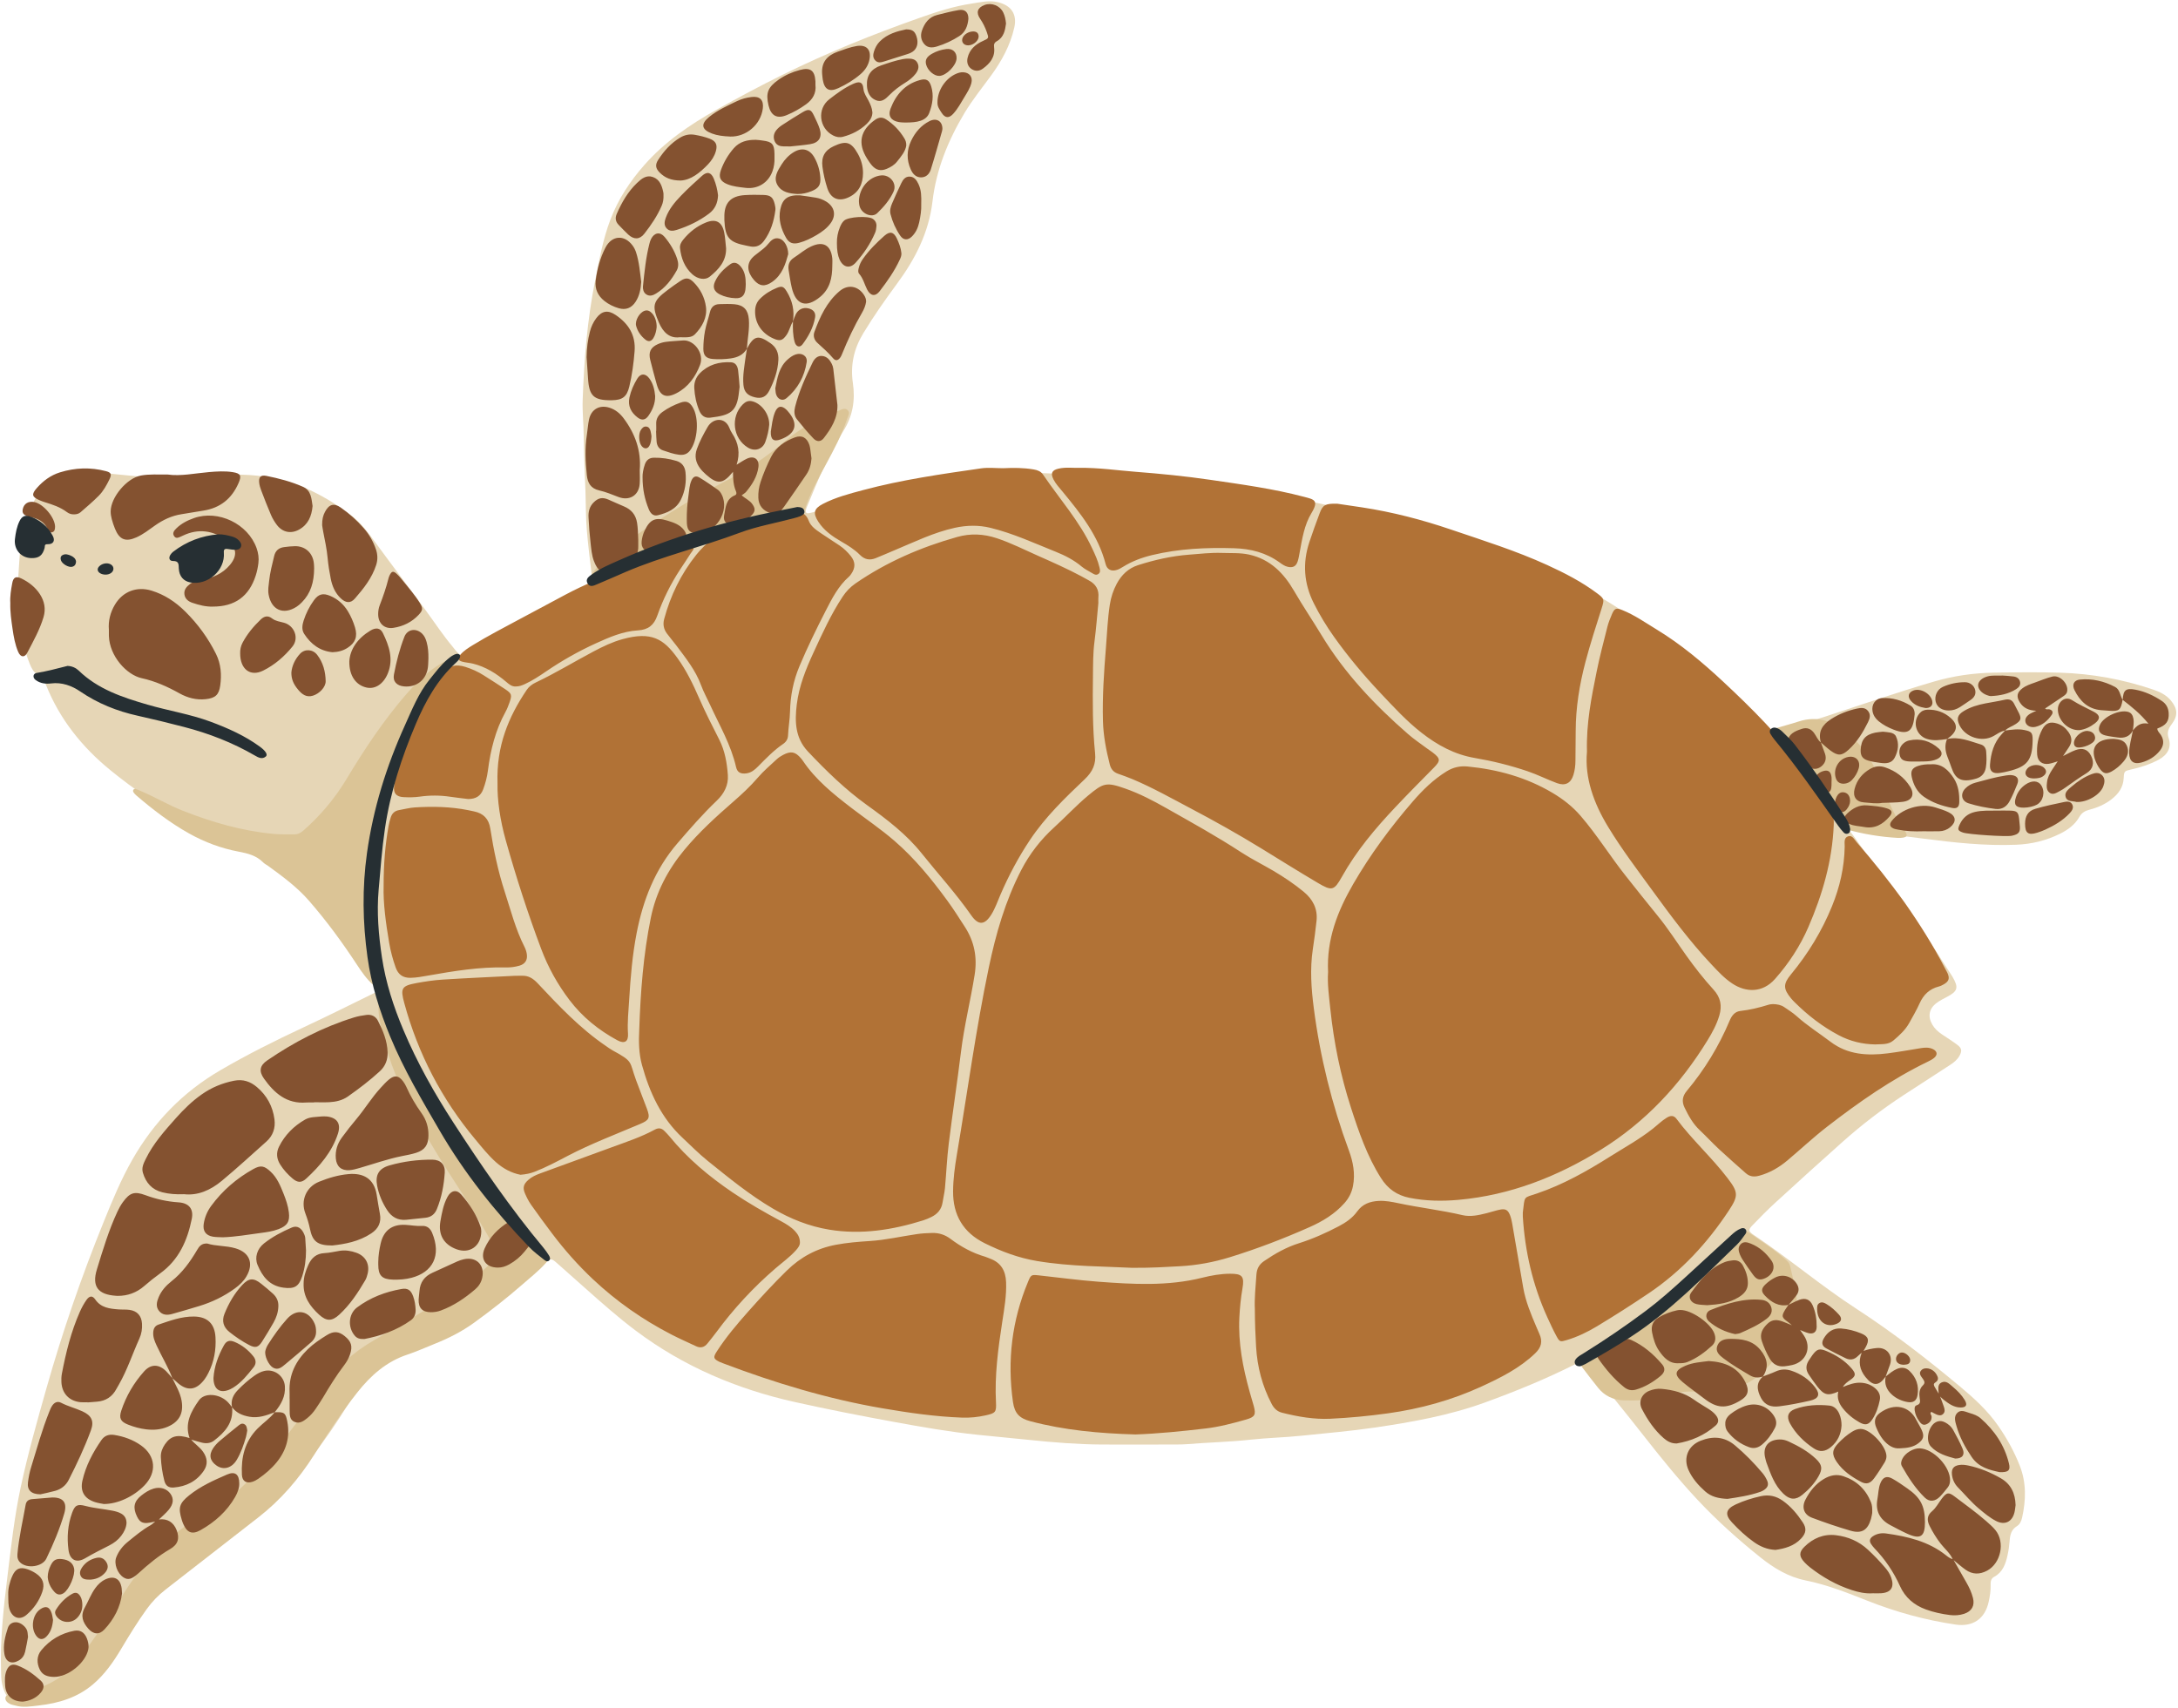 <?xml version="1.0" encoding="UTF-8"?>
<!DOCTYPE svg PUBLIC '-//W3C//DTD SVG 1.0//EN'
          'http://www.w3.org/TR/2001/REC-SVG-20010904/DTD/svg10.dtd'>
<svg height="392.6" preserveAspectRatio="xMidYMid meet" version="1.0" viewBox="-0.2 -0.3 500.6 392.6" width="500.6" xmlns="http://www.w3.org/2000/svg" xmlns:xlink="http://www.w3.org/1999/xlink" zoomAndPan="magnify"
><g id="change1_1"
  ><path d="M498.937,166.21c-0.754,0.995-1.121,1.879-0.681,3.211 c0.696,2.108-0.214,3.842-2.397,4.985c-1.974,1.033-4.084,1.721-6.264,2.207 c-1.5,0.335-1.601,0.405-1.673,1.937c-0.102,2.153-1.206,3.67-2.82,4.918 c-1.523,1.178-3.263,1.924-5.108,2.401c-1.003,0.259-1.732,0.702-2.273,1.651 c-0.998,1.751-2.582,2.933-4.36,3.82c-3.198,1.597-6.594,2.427-10.174,2.568 c-7.204,0.286-14.33-0.499-21.454-1.427c-5.37-0.699-10.761-1.244-16.065-2.383 c-0.252-0.054-0.517-0.065-0.727,0.194c-0.072,0.583,0.413,0.915,0.696,1.323 c3.348,4.831,6.895,9.511,10.709,13.985c1.66,1.948,2.903,4.177,4.275,6.321 c2.533,3.96,5.092,7.903,7.64,11.854c0.106,0.165,0.214,0.329,0.312,0.498 c1.451,2.481,1.207,3.317-1.3,4.626c-0.808,0.422-1.632,0.844-2.359,1.386 c-1.76,1.312-2.075,3.123-0.966,5.007c0.543,0.922,1.31,1.616,2.188,2.205 c1.192,0.801,2.413,1.565,3.561,2.426c1.029,0.772,1.093,1.415,0.457,2.537 c-0.499,0.879-1.249,1.492-2.08,2.031c-3.616,2.343-7.236,4.682-10.842,7.043 c-4.868,3.188-9.478,6.723-13.823,10.587c-5.265,4.681-10.479,9.42-15.674,14.178 c-1.781,1.63-3.465,3.369-5.146,5.103c-0.966,0.996-0.943,1.383,0.219,2.161 c8.088,5.414,15.516,11.736,23.69,17.039c8.388,5.441,16.278,11.58,23.947,17.983 c3.147,2.627,6.189,5.426,8.566,8.824c2.026,2.896,3.735,5.977,5.025,9.271 c1.532,3.912,1.428,7.918,0.528,11.947c-0.176,0.788-0.52,1.535-1.209,1.955 c-1.291,0.787-1.557,2.035-1.653,3.357c-0.081,1.112-0.235,2.207-0.475,3.291 c-0.446,2.018-1.096,3.915-3.083,4.987c-0.748,0.403-0.838,1.122-0.813,1.861 c0.044,1.318-0.167,2.604-0.446,3.882c-0.855,3.923-3.638,5.817-7.621,5.228 c-6.943-1.027-13.679-2.875-20.186-5.454c-4.677-1.853-9.329-3.698-14.281-4.698 c-3.938-0.795-7.293-2.82-10.374-5.29c-5.097-4.085-9.966-8.441-14.429-13.209 c-4.415-4.717-8.473-9.746-12.458-14.834c-4.145-5.291-8.399-10.497-12.631-15.719 c-1.25-1.542-1.299-1.527-3.09-0.628c-6.719,3.374-13.673,6.218-20.725,8.782 c-8.192,2.979-16.753,4.503-25.356,5.767c-5.552,0.816-11.144,1.277-16.721,1.862 c-3.889,0.408-7.813,0.485-11.699,0.91c-4.932,0.539-9.888,0.638-14.826,1.044 c-0.78,0.064-1.565,0.068-2.348,0.069c-5.682,0.009-11.363,0.038-17.044,0.006 c-5.547-0.031-11.07-0.475-16.587-1.045c-4.021-0.416-8.047-0.782-12.069-1.199 c-6.37-0.661-12.666-1.763-18.956-2.915c-7.706-1.411-15.395-2.91-23.041-4.619 c-13.294-2.97-25.592-8.19-36.528-16.404c-3.967-2.979-7.68-6.272-11.389-9.564 c-2.196-1.948-4.399-3.887-6.585-5.846c-1.435-1.286-1.591-1.293-3.054,0.076 c-3.671,3.437-7.452,6.739-11.555,9.662c-5.359,3.818-11.19,6.695-17.386,8.876 c-1.599,0.563-3.173,1.213-4.71,1.928c-3.512,1.632-6.383,4.074-8.548,7.273 c-1.719,2.54-3.258,5.2-4.929,7.773c-4.712,7.258-10.109,13.98-16.531,19.779 c-4.645,4.195-9.606,8.04-14.434,12.032c-3.268,2.703-6.6,5.332-9.812,8.099 c-4.012,3.457-6.973,7.793-9.467,12.392c-4.13,7.617-10.451,11.985-18.88,13.486 c-0.64,0.114-1.295,0.174-1.945,0.189c-3.851,0.092-5.652-1.353-6.438-5.107 c-0.189-0.904-0.182-1.815-0.211-2.729c-0.231-7.266,0.564-14.455,1.449-21.651 c0.844-6.866,1.593-13.74,3.036-20.516c1.647-7.733,3.803-15.333,5.958-22.933 c3.672-12.953,8.056-25.664,13.112-38.139c1.985-4.897,3.996-9.783,6.627-14.398 c4.934-8.651,11.622-15.536,20.224-20.549c6.153-3.586,12.511-6.773,18.963-9.787 c5.737-2.68,11.408-5.505,17.091-8.299c1.348-0.663,1.469-1.129,0.462-2.213 c-3.801-4.097-6.501-8.985-9.779-13.456c-2.783-3.796-5.524-7.623-9.354-10.472 c-2.46-1.83-4.962-3.605-7.451-5.398c-0.484-0.349-1.039-0.534-1.626-0.643 c-5.998-1.108-11.416-3.61-16.566-6.803c-5.888-3.652-11.626-7.518-16.998-11.897 c-6.532-5.326-11.669-11.737-14.821-19.625c-0.401-1.003-0.874-1.851-1.89-2.377 c-0.974-0.505-1.446-1.479-1.841-2.459c-1.258-3.116-1.913-6.386-2.201-9.706 c-0.304-3.506-0.664-7.028-0.413-10.554c0.25-3.509,0.325-7.033,1.05-10.503 c0.584-2.796,1.709-5.343,3.203-7.738c1.597-2.561,3.896-4.133,6.86-4.81 c3.428-0.783,6.889-0.713,10.329-0.378c5.65,0.55,11.289,1.235,16.979,1.001 c2.083-0.086,4.166-0.272,6.238-0.504c4.507-0.505,8.999-0.422,13.452,0.396 c6.828,1.255,12.773,4.429,18.269,8.569c2.392,1.802,4.098,4.166,5.836,6.541 c3.816,5.216,7.727,10.362,11.548,15.574c2.007,2.737,3.872,5.578,6.059,8.181 c0.21,0.25,0.395,0.521,0.608,0.767c1.584,1.828,1.802,1.831,3.92,0.652 c2.338-1.302,4.692-2.579,7.08-3.787c6.236-3.153,12.496-6.258,18.741-9.393 c1.822-0.914,1.997-1.206,1.786-3.21c-0.252-2.4-0.58-4.792-0.843-7.191 c-0.327-2.982-0.63-5.969-0.664-8.97c-0.065-5.808-0.468-11.603-0.512-17.415 c-0.021-2.727-0.335-5.472-0.237-8.209c0.332-9.199,1.042-18.359,2.86-27.41 c0.952-4.738,1.786-9.494,3.514-14.037c1.789-4.702,4.507-8.814,7.816-12.568 c4.686-5.317,10.433-9.256,16.56-12.682c4.957-2.771,9.962-5.454,15.056-7.974 c10.258-5.075,20.841-9.354,31.628-13.153c3.886-1.368,7.793-2.655,11.878-3.268 c2.049-0.307,4.09-0.85,6.208-0.318c3.019,0.758,4.368,2.789,3.686,5.81 c-0.922,4.086-2.891,7.68-5.332,11.034c-2.073,2.849-4.3,5.59-6.117,8.621 c-3.77,6.289-6.496,13.006-7.351,20.298c-0.847,7.214-4.001,13.318-8.203,19.002 c-2.719,3.679-5.334,7.421-7.708,11.332c-2.143,3.531-3.005,7.294-2.393,11.434 c0.579,3.913,0.002,7.587-2.204,11.06c-3.441,5.417-5.865,11.36-8.3,17.281 c-0.124,0.301-0.252,0.609-0.309,0.926c-0.088,0.49,0.149,0.754,0.655,0.669 c0.45-0.075,0.895-0.187,1.335-0.31c8.118-2.259,16.31-4.222,24.565-5.901 c4.794-0.975,9.597-2.01,14.468-2.487c6.17-0.603,12.358-0.735,18.566-0.242 c2.789,0.221,5.597,0.365,8.391,0.564c5.527,0.393,11.066,0.512,16.593,1.001 c11.399,1.009,22.657,2.844,33.838,5.207c9.651,2.04,19.173,4.587,28.621,7.419 c7.07,2.119,14.11,4.316,20.987,7.011c6.217,2.437,12.148,5.412,17.796,8.996 c7.564,4.8,14.793,10.049,21.735,15.701c0.859,0.699,1.69,1.44,2.475,2.221 c3.146,3.133,6.32,6.243,9.375,9.464c1.122,1.182,2.208,1.598,3.797,1.179 c3.599-0.949,7.224-1.795,10.765-2.955c8.438-2.764,16.829-5.677,25.353-8.169 c4.463-1.304,9.061-1.964,13.711-2.042c5.092-0.085,10.191-0.153,15.28,0.006 c7.279,0.228,14.398,1.518,21.306,3.861c1.552,0.526,3.037,1.212,4.125,2.525 C500.336,162.65,500.427,164.244,498.937,166.21z" fill="#E6D6B6"
  /></g
  ><g id="change2_1"
  ><path d="M120.931,282.849c-0.308-0.414-0.683-0.575-1.178-0.403 c0-1.045-0.577-1.815-1.201-2.578c-1.943-2.374-3.962-4.692-5.785-7.155 c-7.988-10.788-15.044-22.128-20.227-34.563c-1.105-2.65-2.519-5.194-3.385-7.916 c-2.188-6.873-3.299-13.958-3.484-21.177c-0.125-4.901,0.242-9.775,0.735-14.649 c0.595-5.877,1.774-11.64,3.782-17.171c2.548-7.019,5.988-13.62,10.336-19.721 c0.265-0.372,0.682-0.721,0.754-1.13c0.308-1.738,1.659-2.75,2.637-4.023 c0.296-0.386,0.862-0.604,0.812-1.231c-1.723,0.145-2.395,0.385-4.155,1.486 c-2.799,1.751-5.107,4.057-7.255,6.525c-5.29,6.08-9.726,12.759-13.868,19.656 c-2.668,4.442-5.984,8.381-9.885,11.815c-0.613,0.54-1.257,0.922-2.095,0.907 c-1.566-0.029-3.141,0.047-4.697-0.097c-7.277-0.671-14.218-2.675-20.991-5.351 c-3.287-1.299-6.326-3.114-9.57-4.497c-0.417-0.178-0.833-0.372-1.267-0.496 c-0.144-0.041-0.413,0.067-0.499,0.193c-0.084,0.124-0.073,0.397,0.012,0.533 c0.169,0.272,0.391,0.524,0.635,0.733c3.823,3.278,7.804,6.335,12.213,8.8 c3.564,1.993,7.34,3.399,11.353,4.156c2.074,0.391,4.085,0.895,5.637,2.483 c0.314,0.321,0.75,0.519,1.119,0.788c3.324,2.424,6.645,4.848,9.373,7.979 c4.04,4.636,7.666,9.578,11.035,14.714c1.112,1.694,2.267,3.365,3.796,4.716 c0.855,0.755,1.188,1.643,1.173,2.766c-0.021,1.564-0.073,3.133,0.181,4.691 c1.212,7.432,3.937,14.362,7.39,20.973c3.475,6.652,7.459,13.026,11.568,19.314 c2.679,4.099,5.154,8.326,7.573,12.584c0.934,1.644,0.922,1.908-0.449,3.204 c-2.706,2.559-5.515,5.026-8.684,6.984c-6.108,3.773-12.253,7.495-18.482,11.063 c-4.857,2.782-8.915,6.393-12.081,10.955c-3.614,5.207-7.391,10.284-11.386,15.2 c-3.092,3.805-6.375,7.434-10.288,10.431c-2.185,1.674-4.687,2.841-6.996,4.317 c-7.412,4.738-13.142,11.104-17.65,18.576c-2.806,4.651-5.961,9.041-9.18,13.403 c-2.832,3.839-6.487,6.351-11.08,7.576c-1.583,0.422-3.196,0.651-4.793,0.977 c-0.543,0.111-1.324,0.135-1.39,0.852c-0.065,0.712,0.539,1.155,1.145,1.443 c0.347,0.165,0.75,0.208,1.125,0.318c1.815,0.534,3.619,0.192,5.437-0.014 c4.569-0.518,8.841-1.824,12.403-4.839c2.717-2.3,4.741-5.212,6.545-8.245 c1.837-3.088,3.714-6.141,5.815-9.06c1.233-1.713,2.674-3.205,4.331-4.495 c7.106-5.533,14.215-11.063,21.325-16.592c5.16-4.012,9.34-8.882,12.835-14.391 c3.113-4.906,6.309-9.764,9.915-14.331c3.081-3.903,6.685-7.11,11.534-8.715 c2.104-0.696,4.13-1.627,6.193-2.447c3.225-1.282,6.291-2.831,9.122-4.882 c3.81-2.761,7.512-5.652,11.051-8.745c1.815-1.587,3.717-3.088,5.349-4.882 c0.536-0.59,0.895-1.167,0.224-1.864C123.756,286.605,122.335,284.734,120.931,282.849z M116.739,286.027c-0.353,0.334-0.755,0.597-1.189,0.168c-0.427-0.422-0.856-0.978-0.409-1.545 c0.804-1.02,1.701-1.978,2.845-2.642c0.715-0.415,1.205,0.148,1.749,0.451 C118.966,283.841,117.874,284.953,116.739,286.027z M412.423,295.918 c0.961,4.526-0.201,8.666-2.414,12.574c-1.646,2.908-3.584,5.566-6.271,7.669 c-3.018,2.362-6.435,3.356-10.173,3.505c-1.042,0.041-2.087,0.006-3.583,0.006 c-2.711-0.222-5.789,0.184-8.814,1.142c-2.644,0.837-5.381,0.936-8.136,0.833 c-2.426-0.091-4.427-1.014-5.942-2.92c-1.217-1.532-2.423-3.073-3.595-4.639 c-0.985-1.315-0.962-1.585,0.383-2.484c2.819-1.885,5.626-3.797,8.527-5.551 c6.232-3.767,11.837-8.311,17.055-13.364c3.186-3.084,6.395-6.145,9.608-9.2 c1.208-1.148,1.544-1.224,2.881-0.294c2.835,1.973,5.764,3.822,8.343,6.147 c0.449,0.405,0.827,0.811,0.962,1.423C411.634,292.486,412.057,294.196,412.423,295.918z M192.479,94.153c-4.449,1.622-8.568,3.897-12.186,6.935c-4.27,3.586-8.83,6.719-13.778,9.246 c-6.754,3.45-13.177,7.429-19.438,11.685c-3.186,2.165-6.123,4.656-9.017,7.192 c-1.181,1.034-2.278,2.178-2.833,3.688c-0.375,1.019,0.153,1.578,1.177,1.249 c0.8-0.258,1.551-0.677,2.313-1.047c6.878-3.336,13.929-6.223,21.293-8.318 c1.817-0.517,3.628-1.079,5.396-1.741c2.165-0.811,2.553-0.936,3.267,1.364 c0.475,1.53,1.606,2.326,3.338,2.378c1.26-0.167,2.578-0.477,3.788-1.189 c2.032-1.196,3.813-2.729,5.695-4.13c1.645-1.225,2.736-2.791,3.33-4.704 c1.132-3.643,3.002-6.931,4.796-10.261c1.825-3.388,3.651-6.78,4.871-10.449 c0.217-0.653,0.753-1.426,0.178-2.026C194.016,93.34,193.164,93.903,192.479,94.153z M173.146,124.288 c-0.822,0.262-1.674,0.411-2.293-0.453c-1.012-1.411-0.712-2.351,0.964-2.847 c2.735-0.809,5.528-1.292,8.455-1.309C178.177,121.728,175.908,123.408,173.146,124.288z M436.669,192.326c-0.26,0.014-0.521,0.002-0.727,0.002c-3.97-0.225-7.815-0.866-11.597-1.907 c-0.796-0.219-1.409-0.66-1.885-1.31c-1.039-1.42-2.171-2.784-3.086-4.28 c-2.592-4.234-5.544-8.208-8.539-12.154c-0.872-1.148-1.879-2.162-3.025-3.039 c-0.513-0.393-1.16-0.763-1.067-1.516c0.098-0.8,0.873-0.893,1.476-1.079 c1.619-0.499,3.269-0.903,4.875-1.438c4.624-1.54,8.482,0.061,11.868,3.048 c3.281,2.894,5.488,6.597,7.112,10.638c1.579,3.929,2.992,7.927,5.508,11.413 C438.404,191.846,438.12,192.245,436.669,192.326z" fill="#DBC496"
  /></g
  ><g id="change3_1"
  ><path d="M53.609,248.157c2.069-0.411,3.752,0.202,5.249,1.469 c2.278,1.929,3.63,4.417,4.024,7.385c0.267,2.012-0.341,3.787-1.848,5.13 c-3.405,3.036-6.76,6.129-10.272,9.046c-2.632,2.186-5.529,3.412-8.646,3.06 c-1.917,0.076-3.468-0.054-5.001-0.436c-2.396-0.597-3.773-2.181-4.464-4.472 c-0.355-1.176,0.144-2.161,0.633-3.167c1.735-3.566,4.348-6.486,6.945-9.41 c1.778-2.001,3.689-3.871,5.886-5.424C48.382,249.733,50.867,248.701,53.609,248.157z M42.357,140.27 c-2.205-2.181-4.736-3.871-7.745-4.789c-3.371-1.029-6.593,0.192-8.4,3.233 c-1.065,1.792-1.553,3.72-1.386,5.766c0,0.494-0.012,0.951,0.002,1.407 c0.142,4.689,4.104,8.98,7.545,9.73c3.075,0.669,5.932,1.951,8.683,3.487 c1.854,1.035,3.874,1.568,6.017,1.336c2.192-0.238,3.048-0.97,3.346-3.143 c0.341-2.48,0.177-4.936-0.971-7.253C47.634,146.382,45.252,143.133,42.357,140.27z M60.471,247.668 c2.363,3.324,5.226,5.869,9.714,5.497c0.584-0.048,1.174-0.007,1.762-0.007c0-0.017,0-0.035,0-0.052 c1.175,0,2.352,0.049,3.524-0.012c1.518-0.079,3.016-0.418,4.263-1.293 c2.564-1.798,5.061-3.697,7.37-5.82c1.268-1.166,1.844-2.649,1.784-4.39 c-0.09-2.615-1.067-4.958-2.228-7.23c-0.521-1.019-1.487-1.477-2.628-1.332 c-0.967,0.123-1.942,0.296-2.871,0.583c-7.171,2.216-13.75,5.649-19.927,9.868 C59.503,244.663,59.259,245.963,60.471,247.668z M26.449,297.6c0.13,0.008,0.261,0.015,0.391,0.022 c2.313,0.008,4.338-0.726,6.099-2.252c1.181-1.024,2.405-2.008,3.673-2.921 c4.303-3.099,6.267-7.565,7.268-12.54c0.461-2.292-0.67-3.633-3.042-3.788 c-2.631-0.172-5.145-0.739-7.612-1.653c-2.524-0.935-3.586-0.582-5.173,1.592 c-0.497,0.68-0.908,1.436-1.265,2.201c-1.991,4.269-3.337,8.778-4.714,13.26 C20.862,295.462,22.337,297.335,26.449,297.6z M19.663,298.574c-0.595,0.846-1.096,1.778-1.515,2.726 c-2.014,4.557-3.202,9.36-4.128,14.234c-0.12,0.633-0.138,1.3-0.104,1.946 c0.139,2.614,1.832,4.356,4.439,4.59c0.517,0.046,1.042,0.007,1.562,0.007 c0.001,0.013,0.001,0.026,0.002,0.04c0.714-0.056,1.428-0.114,2.142-0.169 c2.053-0.155,3.561-1.138,4.514-2.968c0.18-0.346,0.388-0.679,0.581-1.018 c1.912-3.352,3.101-7.027,4.683-10.527c0.487-1.077,0.679-2.242,0.601-3.437 c-0.117-1.792-1.088-2.909-2.87-3.158c-0.834-0.117-1.693-0.043-2.536-0.11 c-2.029-0.162-4.007-0.352-5.345-2.286C21.039,297.5,20.355,297.59,19.663,298.574z M25.48,119.016 c0.198,0.756,0.451,1.502,0.743,2.227c1.024,2.542,2.446,3.109,4.946,1.99 c1.562-0.699,2.897-1.759,4.283-2.737c1.838-1.297,3.826-2.232,6.071-2.579 c1.677-0.259,3.346-0.562,5.022-0.825c3.876-0.609,6.527-2.748,8.084-6.335 c0.73-1.681,0.515-2.217-1.333-2.51c-1.815-0.288-3.643-0.168-5.468-0.012 c-3.245,0.277-6.465,0.989-9.516,0.557c-2.191,0.018-4.156-0.116-6.097,0.227 c-3.228,0.571-6.965,4.991-6.978,8.261C25.234,117.86,25.333,118.453,25.48,119.016z M93.175,249.535 c-0.185-0.414-0.422-0.815-0.69-1.181c-1.027-1.398-1.964-1.556-3.284-0.473 c-0.702,0.576-1.312,1.268-1.93,1.938c-2.042,2.212-3.593,4.808-5.523,7.11 c-1.173,1.399-2.311,2.832-3.383,4.309c-1.025,1.412-1.538,3.023-1.381,4.792 c0.165,1.858,1.274,2.833,3.145,2.693c0.771-0.058,1.54-0.277,2.289-0.493 c3.26-0.94,6.461-2.085,9.798-2.752c1.087-0.217,2.188-0.411,3.24-0.749 c2.002-0.645,2.803-1.833,2.819-3.948c0.035-1.89-0.487-3.627-1.581-5.154 C95.318,253.709,94.138,251.688,93.175,249.535z M87.113,278.745c-0.282-1.469-0.502-2.95-0.746-4.426 c-0.601-3.641-3.023-4.993-6.46-4.694c-2.342,0.203-4.608,0.879-6.785,1.762 c-2.929,1.188-4.266,4.276-3.148,7.237c0.439,1.163,0.811,2.333,1.057,3.548 c0.594,2.935,1.738,3.879,5.153,3.863c2.842-0.311,6.094-0.882,8.957-2.783 C86.768,282.171,87.492,280.716,87.113,278.745z M63.799,282.288c2.038-0.776,2.661-1.752,2.393-3.886 c-0.189-1.501-0.677-2.92-1.236-4.316c-0.729-1.82-1.47-3.633-2.953-5.015 c-1.477-1.376-2.277-1.553-4.019-0.58c-3.807,2.127-7.052,4.923-9.641,8.442 c-0.898,1.221-1.488,2.608-1.719,4.119c-0.249,1.631,0.46,2.669,2.08,2.954 c0.764,0.135,1.558,0.103,2.338,0.147c2.881-0.097,5.712-0.6,8.555-0.977 C61.012,282.989,62.441,282.805,63.799,282.288z M143.112,95.831c-0.855-1.136-1.885-1.973-3.231-2.398 c-2.293-0.723-4.2,0.363-4.702,2.727c-0.242,1.142-0.304,2.32-0.486,3.476 c-0.49,3.112-0.332,6.225-0.009,9.334c0.183,1.755,0.896,3.038,2.841,3.476 c1.513,0.341,2.969,0.96,4.428,1.515c2.492,0.948,4.661-0.336,4.875-2.979 c0.084-1.035,0.014-2.082,0.014-3.215C147.196,103.358,145.802,99.402,143.112,95.831z M47.444,285.589 c-1.344-0.07-1.861,0.666-2.34,1.483c-1.595,2.714-3.407,5.236-5.921,7.217 c-1.228,0.967-2.292,2.15-2.913,3.633c-0.441,1.052-0.723,2.149,0.078,3.154 c0.808,1.013,1.92,1.013,3.043,0.699c2.072-0.581,4.138-1.186,6.197-1.814 c2.957-0.901,5.708-2.23,8.21-4.057c1.063-0.776,2.015-1.659,2.677-2.816 c1.672-2.924,0.705-5.43-2.534-6.395C51.745,286.04,49.398,286.229,47.444,285.589z M44.385,118.808 c-1.484,0.521-2.891,1.234-4.033,2.346c-0.512,0.499-1.054,1.128-0.476,1.875 c0.467,0.603,1.068,0.202,1.603-0.022c0.12-0.05,0.237-0.109,0.355-0.165 c3.607-1.724,6.955-1.176,10.14,1.1c2.249,1.606,2.458,3.498,0.678,5.628 c-1.743,2.087-4.047,3.009-6.616,3.454c-0.91,0.158-1.796,0.36-2.548,0.928 c-0.815,0.616-1.472,1.354-1.291,2.462c0.166,1.009,0.916,1.563,1.819,1.871 c1.55,0.528,3.131,0.928,4.693,0.871c5.077,0.012,8.323-2.353,9.856-7.102 c0.302-0.935,0.499-1.887,0.622-2.864c0.15-1.198-0.012-2.346-0.41-3.465 C56.786,120.119,49.989,116.843,44.385,118.808z M11.805,322.852c-0.288,0.424-0.483,0.918-0.675,1.399 c-1.672,4.175-2.868,8.508-4.188,12.798c-0.343,1.114-0.565,2.278-0.713,3.436 c-0.224,1.747,0.714,2.755,2.869,2.756c0.848-0.196,2.125-0.445,3.375-0.792 c1.379-0.382,2.462-1.235,3.111-2.504c1.897-3.708,3.663-7.485,5.105-11.393 c0.799-2.166,0.144-3.434-1.975-4.397c-1.597-0.726-3.316-1.146-4.884-1.964 C13.014,321.765,12.292,322.136,11.805,322.852z M32.192,331.987c-1.837-1.298-3.931-2.047-6.153-2.399 c-1.189-0.188-2.209,0.152-2.917,1.171c-1.989,2.863-3.602,5.919-4.377,9.339 c-0.565,2.496,0.483,4.186,2.943,4.954c0.741,0.232,1.526,0.326,1.99,0.421 c3.223-0.009,6.833-1.719,9.306-4.262C35.903,338.208,35.605,334.399,32.192,331.987z M456.344,349.433 c-2.299-2.023-4.799-3.793-7.231-5.647c-1.428-1.089-1.867-1.033-2.998,0.443 c-0.75,0.979-1.304,2.113-2.266,2.924c-1.137,0.959-1.185,2.067-0.555,3.326 c0.73,1.46,1.574,2.836,2.579,4.13c0.914,1.176,2.124,2.128,2.731,3.538 c-0.584-0.153-1.054-0.506-1.514-0.873c-4.038-3.218-8.844-4.341-13.798-5.032 c-1.05-0.146-2.091,0.034-3.007,0.635c-0.717,0.471-0.918,1.082-0.401,1.827 c0.223,0.321,0.452,0.644,0.723,0.924c2.469,2.563,4.43,5.452,5.893,8.71 c1.177,2.622,3.228,4.382,5.937,5.369c1.789,0.652,3.637,1.047,5.518,1.287 c1.108,0.141,2.221,0.075,3.293-0.28c1.753-0.581,2.485-1.872,2.027-3.651 c-0.326-1.27-0.872-2.455-1.533-3.59c-0.984-1.69-1.939-3.396-2.907-5.095 c0.909,0.737,1.783,1.522,2.735,2.199c1.587,1.129,3.254,1.134,4.965,0.215 c3.155-1.694,4.175-6.54,1.899-9.32C457.822,350.723,457.075,350.076,456.344,349.433z M75.099,127.951 c0.15,1.621,0.407,3.239,0.729,4.836c0.339,1.685,1.006,3.249,2.287,4.465 c1.144,1.086,2.249,1.206,3.247,0.063c2.016-2.31,3.932-4.72,4.896-7.714 c0.394-1.223,0.36-2.428-0.064-3.648c-0.63-1.81-1.551-3.412-2.83-4.867 c-1.565-1.781-3.311-3.341-5.234-4.688c-1.608-1.126-2.731-0.753-3.646,1.001 c-0.429,0.824-0.661,1.701-0.641,3.045c0.039,0.242,0.125,0.887,0.25,1.525 C74.48,123.954,74.912,125.927,75.099,127.951z M140.431,91.714c2.419-0.035,3.443-0.771,4.011-3.151 c0.636-2.662,1.001-5.375,1.215-8.106c0.29-3.715-1.415-6.381-4.39-8.369 c-1.75-1.169-3.131-0.932-4.402,0.738c-0.718,0.943-1.202,2.015-1.492,3.163 c-0.464,1.838-0.719,3.706-0.749,5.818c0.101,1.476,0.231,3.163,0.329,4.853 C135.191,90.757,136.286,91.775,140.431,91.714z M433.064,360.069c-1.23-1.434-2.528-2.791-3.92-4.082 c-2.107-1.955-4.574-2.997-7.349-3.338c-2.842-0.349-5.265,0.69-7.269,2.664 c-1.273,1.255-1.229,2.208,0.017,3.552c0.397,0.429,0.835,0.829,1.297,1.188 c2.904,2.26,6.055,4.06,9.575,5.2c1.568,0.508,3.14,0.868,4.879,0.745 c0.569,0,1.224,0.037,1.873-0.007c2.289-0.155,3.087-1.412,2.316-3.598 C434.174,361.516,433.662,360.766,433.064,360.069z M404.44,342.66 c0.304-0.108,0.603-0.263,0.866-0.449c0.854-0.604,1.063-1.247,0.627-2.197 c-0.27-0.587-0.62-1.16-1.035-1.655c-1.933-2.305-4.036-4.448-6.343-6.381 c-2.405-2.015-5.075-2.175-7.904-1.043c-2.85,1.14-4.016,3.934-2.757,6.727 c0.873,1.936,2.246,3.501,3.824,4.906c1.4,1.246,3.081,1.639,5.128,1.726 C399.25,343.93,401.9,343.558,404.44,342.66z M86.495,272.365c0.391,1.998,1.189,3.86,2.304,5.565 c1.004,1.537,2.403,2.362,4.307,2.201c1.489-0.155,2.977-0.31,4.466-0.465 c1.287-0.134,2.15-0.799,2.643-2.007c1.094-2.685,1.616-5.502,1.808-8.367 c0.125-1.869-0.969-2.967-2.832-2.983c-3.338-0.028-6.637,0.4-9.846,1.312 C86.863,268.325,85.997,269.82,86.495,272.365z M39.407,316.536c0,0.001,0.001,0.002,0.001,0.002 c0.006,0.007,0.012,0.014,0.018,0.02l0.002,0.003c0-0,0-0,0-0c0,0,0,0,0,0 v-0c-0.001-0.004-0.003-0.007-0.005-0.011C39.417,316.546,39.412,316.541,39.407,316.536z M46.82,316.802c0.348-0.465,0.635-0.984,0.897-1.505c1.291-2.559,1.77-5.277,1.614-8.132 c-0.169-3.12-1.829-4.761-4.956-4.794c-2.857-0.03-5.489,0.954-8.137,1.852 c-0.855,0.29-1.17,0.947-1.22,1.806c-0.063,1.085,0.332,2.027,0.772,2.983 c1.167,2.534,2.641,4.92,3.633,7.538c0.289,0.25,0.588,0.488,0.863,0.753 C42.674,319.612,44.833,319.457,46.82,316.802z M77.768,301.95c2.48-2.277,4.306-5.058,5.992-7.936 c0.259-0.442,0.408-0.963,0.533-1.466c0.541-2.187-0.443-4.065-2.573-4.836 c-1.237-0.447-2.526-0.651-3.85-0.445c-1.16,0.18-2.314,0.471-3.48,0.526 c-1.884,0.088-2.998,1.11-3.722,2.711c-0.623,1.376-1.089,2.797-1.086,4.327 c-0.088,3.013,1.48,5.201,3.564,7.113C74.836,303.492,76.093,303.488,77.768,301.95z M79.048,306.888 c-1.361-1.112-2.52-1.241-4.135-0.237c-1.546,0.962-3.074,1.972-4.39,3.254 c-2.743,2.671-4.337,5.834-4.167,9.752c0.022,0.521,0.003,1.043,0.003,1.564c0.005,0,0.009,0,0.014,0 c0,0.913-0.006,1.825,0.002,2.738c0.009,1.058-0.016,2.192,1.181,2.659 c1.114,0.435,2.018-0.21,2.844-0.874c0.765-0.616,1.42-1.345,1.964-2.166 c0.576-0.87,1.171-1.728,1.7-2.626c1.49-2.529,3.035-5.02,4.816-7.359 c0.594-0.78,1.085-1.624,1.391-2.568C80.866,309.189,80.556,308.12,79.048,306.888z M146.498,123.82 c-0.062-1.454-0.074-2.689-0.271-3.922c-0.295-1.854-1.316-3.067-3.022-3.777 c-1.203-0.501-2.385-1.054-3.582-1.571c-1.371-0.591-2.322-0.39-3.372,0.649 c-0.959,0.948-1.245,2.144-1.183,3.41c0.096,1.952,0.239,3.906,0.463,5.847 c0.164,1.419,0.259,2.856,0.777,4.223c0.859,2.263,1.706,2.762,4.018,2.217 c1.342-0.316,2.594-0.869,3.79-1.551c1.616-0.922,2.453-2.288,2.384-4.176 C146.482,124.648,146.498,124.126,146.498,123.82z M414.154,349.694 c-1.261-1.9-2.717-3.654-4.609-4.986c-1.514-1.066-3.161-1.441-4.995-1.041 c-1.978,0.431-3.891,1.031-5.735,1.874c-2.332,1.066-2.666,2.303-0.941,4.153 c1.552,1.664,3.211,3.232,5.083,4.545c1.405,0.986,2.933,1.68,4.928,1.786 c2.047-0.301,4.244-0.835,5.895-2.617C414.923,352.173,415.085,351.096,414.154,349.694z M32.924,314.981 c-2.365,2.647-4.145,5.672-5.254,9.054c-0.563,1.716-0.155,2.505,1.564,3.186 c1.333,0.528,2.723,0.914,4.146,1.084c1.696,0.203,3.377,0.089,4.982-0.603 c2.649-1.142,3.67-3.11,3.182-5.955c-0.327-1.908-1.33-3.512-2.135-5.209 c-0.467-0.527-0.912-1.076-1.406-1.575C36.341,313.284,34.484,313.235,32.924,314.981z M394.153,325.016 c-0.498-0.613-1.133-1.071-1.8-1.489c-1.049-0.658-2.128-1.275-3.131-1.998 c-2.248-1.622-4.806-2.273-7.502-2.53c-0.991-0.094-1.961,0.092-2.871,0.464 c-1.741,0.711-2.524,2.504-1.672,4.153c1.291,2.496,2.851,4.828,4.993,6.703 c0.854,0.748,1.814,1.278,3.03,1.231c3.336-0.557,6.354-1.858,8.909-4.101 C394.942,326.718,394.87,325.899,394.153,325.016z M416.278,348.629 c2.922,1.102,5.886,2.116,8.884,2.986c2.561,0.743,3.934-0.151,4.677-2.734 c0.161-0.559,0.237-1.143,0.278-1.347c0.04-1.103-0.022-1.817-0.294-2.493 c-1.19-2.957-3.313-4.944-6.325-5.956c-1.584-0.533-3.077-0.217-4.493,0.633 c-1.91,1.146-3.236,2.815-4.235,4.752C413.856,346.243,414.401,347.921,416.278,348.629z M90.114,293.887c1.44,0.038,2.871-0.055,4.271-0.422c4.854-1.271,6.927-5.092,4.729-10.355 c-0.41-0.983-1.167-1.633-2.262-1.564c-1.318,0.083-2.596-0.182-3.893-0.25 c-3.044-0.16-4.976,1.297-5.66,4.265c-0.322,1.397-0.541,2.819-0.557,4.263 c0,0.196,0.001,0.391,0,0.587C86.729,292.934,87.585,293.821,90.114,293.887z M77.463,260.36 c0.752-2.3-0.131-3.687-2.53-3.982c-0.448-0.055-0.908-0.008-1.203-0.008 c-1.387,0.153-2.683,0.078-3.788,0.709c-2.609,1.491-4.674,3.556-6.017,6.257 c-0.685,1.377-0.548,2.787,0.289,4.109c0.777,1.226,1.746,2.287,2.848,3.214 c1.148,0.967,2.037,1.01,3.141-0.013C73.341,267.735,76.099,264.531,77.463,260.36z M185.834,102.003 c-0.545-1.665-1.711-2.352-3.329-1.748c-2.311,0.862-4.323,2.214-5.475,4.484 c-0.944,1.859-1.752,3.789-2.415,5.773c-0.397,1.189-0.563,2.413-0.516,3.663 c0.065,1.748,1.095,2.971,2.859,3.522c1.53,0.478,2.343-0.495,3.067-1.513 c1.74-2.444,3.419-4.933,5.118-7.407c0.761-1.109,1.074-2.363,1.176-3.689 c-0.092-0.709-0.176-1.422-0.28-2.132C185.993,102.636,185.935,102.311,185.834,102.003z M190.978,83.351c-0.448-0.912-1.092-1.681-2.154-1.807c-1.14-0.135-1.841,0.641-2.277,1.543 c-1.589,3.285-3.108,6.604-4.003,10.163c-0.246,0.98-0.238,2.008,0.402,2.817 c1.211,1.53,2.475,3.028,3.82,4.439c0.784,0.823,1.699,0.793,2.376-0.086 c1.726-2.239,3.214-4.613,3.133-7.612c-0.313-2.781-0.619-5.563-0.952-8.342 C191.278,84.085,191.148,83.697,190.978,83.351z M60.038,308.125c0.911-1.425,1.786-2.874,2.622-4.343 c0.649-1.14,1.07-2.371,1.116-3.7c0.071-1.192-0.382-2.18-1.239-2.963 c-0.864-0.789-1.768-1.535-2.681-2.267c-1.748-1.403-2.837-1.383-4.384,0.276 c-1.792,1.92-3.094,4.19-4.072,6.614c-0.668,1.655-0.258,3.08,1.142,4.19 c1.426,1.132,2.937,2.166,4.559,3.003C58.517,309.663,59.175,309.475,60.038,308.125z M138.708,68.883 c0.974,0.779,2.098,1.32,3.289,1.673c1.622,0.48,2.946-0.03,3.881-1.462 c0.879-1.346,1.197-2.868,1.304-4.582c-0.288-2.194-0.458-4.539-1.181-6.784 c-0.177-0.549-0.449-1.093-0.79-1.558c-1.888-2.58-4.775-2.388-6.242,0.44 c-1.24,2.393-1.935,4.978-2.257,7.642C136.484,66.135,137.232,67.702,138.708,68.883z M381.119,310.242 c1.092,1.577,2.356,3.018,4.573,2.864c0.655,0.005,1.31-0.027,1.927-0.273 c2.154-0.86,3.994-2.215,5.681-3.763c0.846-0.776,0.93-1.803,0.497-2.891 c-0.943-2.366-5.236-5.327-7.769-5.314c-0.26,0.001-0.525,0.02-0.778,0.076 c-1.475,0.328-2.878,0.852-4.185,1.613c-1.357,0.791-1.831,2.005-1.536,3.501 C379.82,307.535,380.26,309.001,381.119,310.242z M67.63,125.266c-0.841,0.006-1.685,0.107-2.521,0.213 c-1.221,0.155-1.997,0.808-2.292,2.051c-0.451,1.897-0.956,3.784-1.158,5.728 c-0.107,1.027-0.312,2.038-0.126,3.1c0.625,3.574,3.38,4.807,6.452,2.823 c0.432-0.279,0.826-0.634,1.189-1.002c2.038-2.065,2.812-4.617,2.828-7.84 c-0.019-0.265-0.006-0.923-0.124-1.557C71.481,126.631,69.818,125.251,67.63,125.266z M3.805,357.003 c-0.065,0.744,0.098,1.422,0.682,1.954c1.57,1.43,5.054,0.957,5.965-0.934 c1.613-3.349,3.062-6.782,4.113-10.35c0.752-2.553-0.26-3.739-2.769-3.702 c-1.612,0.133-3.106,0.252-4.599,0.38c-0.799,0.068-1.349,0.436-1.498,1.277 C5.03,349.414,4.138,353.163,3.805,357.003z M27.661,352.783c0.682-0.893,1.151-1.887,1.221-2.921 c-0.01-1.042-0.425-1.735-1.229-2.188c-0.631-0.356-1.322-0.532-2.03-0.672 c-2.043-0.402-4.128-0.547-6.153-1.08c-1.886-0.497-2.465-0.192-3.111,1.612 c-0.986,2.749-1.198,5.61-0.819,8.48c0.314,2.378,1.843,3.112,3.893,1.898 c1.798-1.065,3.663-1.984,5.517-2.933C26.011,354.435,26.94,353.729,27.661,352.783z M381.817,313.343 c-1.99-2.34-4.303-4.327-7.14-5.608c-0.599-0.27-1.27-0.255-1.923-0.253 c-1.6-0.052-3.099,0.39-4.531,1.029c-1.759,0.784-2.13,1.993-1.003,3.609 c1.676,2.403,3.566,4.631,5.871,6.483c0.842,0.677,1.731,0.857,2.734,0.565 c2.096-0.61,3.928-1.729,5.594-3.096C382.469,315.21,382.643,314.314,381.817,313.343z M8.952,114.731 c0.361,0.152,0.728,0.294,1.102,0.408c1.815,0.554,3.607,1.148,5.152,2.312 c0.475,0.357,1.046,0.531,1.658,0.501c0.541-0.002,1.059-0.146,1.457-0.495 c1.421-1.245,2.873-2.463,4.197-3.807c1.055-1.071,1.785-2.416,2.445-3.766 c0.561-1.147,0.364-1.557-0.789-1.86c-3.562-0.936-7.097-0.818-10.612,0.278 c-2.127,0.664-3.829,1.94-5.283,3.578C6.972,113.351,7.126,113.962,8.952,114.731z M106.374,289.214 c-0.505,0.118-1.008,0.28-1.48,0.492c-1.901,0.851-3.784,1.742-5.685,2.595 c-1.831,0.822-2.859,2.19-2.995,4.213c-0.044,0.649-0.173,1.294-0.193,1.943 c-0.062,1.955,0.864,2.905,2.799,2.921c0.79,0.007,1.556-0.116,2.298-0.39 c2.975-1.098,5.55-2.847,7.933-4.898c0.807-0.695,1.356-1.581,1.583-2.637 C111.263,290.522,109.273,288.537,106.374,289.214z M64.968,295.737 c2.442,0.316,3.493-0.194,4.276-2.585c0.633-1.935,0.896-3.936,0.891-5.978 c-0.058-0.975-0.105-1.95-0.183-2.924c-0.02-0.254-0.117-0.509-0.214-0.749 c-0.591-1.474-1.631-2.122-2.84-1.603c-2.28,0.978-4.485,2.131-6.434,3.679 c-1.556,1.235-2.174,3.218-1.476,4.904C60.105,293.177,61.742,295.319,64.968,295.737z M92.084,296.039 c-3.71,0.651-7.19,1.97-10.217,4.241c-2.007,1.506-2.16,4.582-0.532,6.49 c0.517,0.606,1.147,0.824,2.251,0.765c3.615-0.697,7.367-1.951,10.67-4.321 c0.792-0.569,1.112-1.465,1.072-2.417c-0.043-1.042-0.204-2.083-0.566-3.071 C94.244,296.314,93.544,295.783,92.084,296.039z M405.814,335.961c0.956,2.571,1.832,5.191,3.895,7.155 c1.476,1.406,2.798,1.504,4.356,0.237c1.476-1.199,2.77-2.587,3.715-4.257 c0.958-1.692,0.834-2.644-0.595-4c-1.821-1.727-3.991-2.93-6.248-3.981 c-0.65-0.303-1.348-0.5-2.084-0.48c-2.704,0.053-4.01,1.789-3.297,4.381 C405.643,335.331,405.7,335.656,405.814,335.961z M69.586,142.381c-0.324,1.01-0.482,2.098,0.119,3.031 c1.555,2.413,3.692,3.98,6.519,4.234c1.325-0.047,2.444-0.356,3.452-1.002 c1.81-1.16,2.347-2.617,1.729-4.678c-0.394-1.314-0.939-2.572-1.648-3.741 c-0.97-1.598-2.332-2.799-4.055-3.529c-1.667-0.706-2.693-0.436-3.746,1.005 C70.916,139.126,70.126,140.7,69.586,142.381z M162.056,70.228c-0.284-2.123-1.28-4.108-2.865-5.675 c-1.015-1.003-1.74-1.084-2.958-0.294c-1.039,0.674-2.039,1.411-3.03,2.154 c-3.385,2.537-3.622,3.569-1.954,7.453c0.979,2.28,2.478,3.656,4.739,3.368 c1.48-0.009,2.7,0.182,3.54-0.683C161.218,74.808,162.382,72.668,162.056,70.228z M459.668,339.551 c-2.323-1.335-4.792-2.36-7.435-2.918c-0.71-0.15-1.418-0.242-2.134-0.129 c-1.274,0.201-1.797,0.884-1.659,2.185c0.121,1.139,0.596,2.172,1.381,2.967 c1.6,1.621,3.048,3.39,4.802,4.864c1.251,1.052,2.503,2.104,3.955,2.855 c1.967,1.018,3.66,0.24,4.212-1.886c0.163-0.625,0.205-1.282,0.278-1.763 C462.999,342.947,461.941,340.858,459.668,339.551z M192.763,66.636 c-2.933,2.489-4.481,5.861-5.775,9.366c-0.343,0.928-0.04,1.866,0.67,2.511 c1.253,1.137,2.52,2.243,3.617,3.546c0.59,0.7,1.202,0.537,1.73-0.277 c0.14-0.217,0.24-0.462,0.338-0.703c1.328-3.259,2.808-6.443,4.588-9.485 c0.461-0.787,0.804-1.635,0.935-2.505c0.029-0.59-0.166-1.066-0.447-1.515 C197.07,65.417,194.698,64.994,192.763,66.636z M387.168,313.692c-2.453,1.065-2.654,2.033-0.646,3.727 c1.588,1.339,3.311,2.517,4.953,3.793c2.93,2.276,5.007,2.417,8.251,0.521 c1.867-1.091,2.215-2.287,1.254-4.241c-1.694-3.444-4.688-4.666-8.432-4.887 C390.825,312.837,388.93,312.927,387.168,313.692z M175.313,44.521 c-1.433-0.047-2.874-0.055-4.305,0.033c-3.321,0.203-4.804,1.853-4.715,5.159 c0,0.196-0.008,0.392,0.001,0.587c0.19,4.062,1.09,5.103,5.08,5.88 c0.32,0.062,0.639,0.135,0.96,0.189c1.286,0.216,2.272-0.222,3.055-1.28 c1.562-2.111,2.295-4.52,2.627-7.075c0.057-0.438-0.037-0.912-0.142-1.351 C177.493,45.075,176.929,44.575,175.313,44.521z M171.917,73.092c-0.172-2.129-1.174-3.247-3.259-3.441 c-1.16-0.108-2.338-0.053-3.508-0.03c-1.207,0.024-1.89,0.679-2.176,1.846 c-0.356,1.452-0.862,2.872-1.137,4.337c-0.25,1.334-0.37,2.709-0.376,4.067 c-0.007,1.595,0.651,2.248,2.235,2.366c1.361,0.101,2.725,0.056,4.085-0.141 c1.551-0.224,2.847-0.814,3.678-2.204C171.608,77.625,172.102,75.381,171.917,73.092z M156.917,77.96 c-1.578,0.121-2.819,0.174-4.047,0.329c-0.638,0.08-1.284,0.269-1.872,0.532 c-1.674,0.751-2.191,1.859-1.738,3.643c0.482,1.897,0.971,3.793,1.508,5.675 c0.747,2.617,2.11,3.207,4.541,1.943c2.692-1.4,4.352-3.775,5.392-6.485 C161.721,80.938,159.349,77.892,156.917,77.96z M65.082,142.869c-0.941-0.262-1.943-0.361-2.74-0.985 c-0.966-0.756-1.816-0.525-2.616,0.238c-1.662,1.584-3.12,3.335-4.193,5.376 c-0.402,0.764-0.556,1.599-0.531,2.384c-0.024,3.651,2.31,5.461,5.268,3.998 c2.654-1.313,4.909-3.263,6.759-5.555C68.585,146.397,67.469,143.533,65.082,142.869z M59.837,112.443 c0.723,1.888,1.443,3.778,2.245,5.633c0.359,0.83,0.836,1.633,1.388,2.349 c1.285,1.669,3.224,2.05,5.061,1.033c2.086-1.154,2.902-3.069,3.113-5.432 c-0.268-1.649-0.288-3.561-2.206-4.409c-2.691-1.19-5.54-1.935-8.42-2.513 c-1.305-0.262-1.81,0.295-1.637,1.645C59.454,111.324,59.628,111.899,59.837,112.443z M175.13,32.021 c-0.517-0.065-1.035-0.16-1.553-0.172c-1.963-0.043-3.778,0.392-5.124,1.936 c-1.294,1.484-2.292,3.173-2.957,5.026c-0.596,1.662-0.126,2.585,1.494,3.242 c1.347,0.547,2.781,0.67,4.203,0.837c2.777,0.324,5.171-1.156,6.141-3.782 c0.389-1.054,0.513-2.15,0.477-3.081c0-0.448,0.005-0.709-0.001-0.97 C177.763,32.845,177.272,32.289,175.13,32.021z M62.922,324.387c-1.115,1.458-2.667,2.457-3.942,3.755 c-2.921,2.974-3.78,6.605-3.578,10.595c0.075,1.487,0.99,2.072,2.411,1.628 c0.488-0.153,0.957-0.42,1.382-0.713c1.565-1.077,3.006-2.313,4.204-3.785 c2.218-2.724,3.102-5.838,2.439-9.326C65.448,324.49,65.131,324.276,62.922,324.387z M51.98,338.696 c-3.04,1.321-6.083,2.68-8.699,4.783c-2.267,1.824-2.561,2.839-1.711,5.605 c0.095,0.311,0.199,0.621,0.326,0.919c0.879,2.067,2.055,2.567,4.006,1.47 c3.284-1.848,6.035-4.3,7.938-7.608c0.593-1.03,0.985-2.126,0.947-3.159 C54.774,338.625,53.814,337.899,51.98,338.696z M163.026,95.724c4.657-0.557,6.164-1.32,6.634-5.994 c0.032-0.324,0.078-0.646,0.133-1.093c-0.102-1.175-0.174-2.476-0.339-3.765 c-0.123-0.96-0.541-1.824-1.65-1.884c-2.709-0.146-5.18,0.532-7.131,2.51 c-0.895,0.907-1.365,2.106-1.299,3.384c0.095,1.825,0.469,3.613,1.192,5.307 C161.025,95.266,161.851,95.865,163.026,95.724z M498.258,163.645c-0.068-1.192-0.584-2.146-1.57-2.794 c-1.869-1.229-3.869-2.184-6.086-2.593c-2.202-0.406-2.782,0.078-2.915,2.341 c2.025,1.564,4.034,3.147,5.918,5.478c-1.815-0.354-2.743,0.517-3.57,1.566l-0.008,0.011 c-0.297,1.734-0.872,3.427-0.848,5.208c0.025,1.858,1.023,2.633,2.81,2.143 c1.673-0.459,3.121-1.328,4.225-2.698c0.918-1.139,1.056-2.333,0.261-3.62 c-0.296-0.481-0.818-0.854-0.835-1.493C497.699,166.442,498.366,165.525,498.258,163.645z M36.331,349.025c0.742-0.723,1.55-1.392,2.212-2.182c1.144-1.364,1.241-2.607,0.43-3.733 c-0.839-1.167-2.318-1.629-3.83-1.192c-1.083,0.313-2.007,0.926-2.876,1.613 c-1.691,1.337-1.969,2.794-0.967,4.837c0.742,1.514,1.515,1.761,3.785,1.213 c0.126-0.031,0.255-0.052,0.383-0.078c-0.353,0.286-0.672,0.63-1.063,0.846 c-1.897,1.05-3.533,2.454-5.207,3.805c-1.185,0.956-2.118,2.137-2.674,3.56 c-0.584,1.491,0.262,3.742,1.668,4.636c1.046,0.664,1.908,0.425,3.434-0.961 c2.271-2.063,4.613-4.016,7.289-5.567c1.817-1.053,2.205-2.465,1.487-4.325 C39.685,349.641,38.258,348.775,36.331,349.025z M150.973,118.16c2.201-0.535,4.257-1.414,5.332-3.603 c0.97-1.975,1.283-4.1,1.05-6.289c-0.136-1.283-0.806-2.215-2.06-2.598 c-1.692-0.517-3.432-0.769-5.207-0.742c-1.042,0.016-1.704,0.528-2.056,1.499 c-0.407,1.122-0.558,2.277-0.544,2.875c-0.012,2.974,0.53,5.249,1.418,7.445 C149.271,117.646,149.894,118.422,150.973,118.16z M191.099,60.798c0-0.585,0.054-1.175-0.009-1.753 c-0.327-2.966-2.066-3.947-4.759-2.733c-1.499,0.676-2.717,1.772-4.077,2.654 c-1.071,0.695-1.38,1.674-1.186,2.862c0.219,1.346,0.406,2.702,0.72,4.027 c0.942,3.981,3.347,4.716,6.508,2.107C190.586,66.072,191.08,63.539,191.099,60.798z M189.706,46.048 c-0.728-0.452-1.524-0.758-2.363-0.901c-1.348-0.229-2.705-0.4-3.704-0.544 c-2.798-0.103-3.991,0.825-4.485,3.204c-0.492,2.37,0.171,4.53,1.314,6.554 c0.687,1.216,1.606,1.534,3.006,1.158c1.453-0.391,2.796-1.056,4.093-1.827 c1.191-0.708,2.288-1.517,3.116-2.631C192.048,49.225,191.651,47.256,189.706,46.048z M434.224,350.299 c1.318,0.704,2.637,1.414,3.998,2.028c2.995,1.35,4.039,0.627,4.017-2.705 c-0.025-3.706-1.001-5.599-4.033-7.721c-1.118-0.782-2.24-1.571-3.425-2.242 c-1.318-0.747-2.198-0.387-2.777,1.014c-0.48,1.159-0.46,2.42-0.686,3.631 C430.815,347.012,431.811,349.011,434.224,350.299z M430.565,339.547 c0.848-1.152,1.613-2.366,2.368-3.582c0.233-0.375,0.406-0.835,0.45-1.271 c0.225-2.264-3.657-6.493-5.912-6.481c-0.744-0.004-1.394,0.275-2.012,0.659 c-1.17,0.727-2.196,1.63-3.14,2.622c-1.456,1.53-1.528,2.596-0.331,4.335 c1.407,2.045,3.399,3.397,5.535,4.536C428.778,341.032,429.662,340.774,430.565,339.547z M162.094,50.836 c-2.099,0.837-3.829,2.203-5.253,3.952c-0.462,0.568-0.825,1.208-0.742,1.962 c0.257,2.334,1.072,4.446,2.854,6.032c1.245,1.108,2.931,1.373,3.964,0.534 c2.057-1.669,3.831-3.58,3.769-6.523c-0.141-1.228-0.192-2.475-0.441-3.681 C165.749,50.707,164.336,49.943,162.094,50.836z M191.3,30.851c0.723,0.369,1.465,0.498,2.269,0.288 c2.058-0.539,3.898-1.485,5.438-2.956c0.769-0.734,1.315-1.619,1.31-2.656 c-0.089-1.021-0.469-1.848-0.884-2.665c-0.442-0.87-1.075-1.691-1.164-2.674 c-0.172-1.897-1.157-1.756-2.443-1.176c-1.976,0.891-3.699,2.19-5.402,3.501 C187.548,24.726,188.035,29.186,191.3,30.851z M156.25,41.204c2.327-0.111,4.401-1.751,6.277-3.716 c0.813-0.852,1.463-1.84,1.796-2.992c0.438-1.514,0.032-2.359-1.43-2.916 c-1.097-0.418-2.236-0.683-3.397-0.887c-1.229-0.217-2.345,0.032-3.375,0.649 c-2.111,1.265-3.717,3.062-5.037,5.101c-0.751,1.159-0.602,2.005,0.39,2.98 C152.632,40.563,154.03,41.197,156.25,41.204z M144.2,53.626c1.301,1.191,2.62,1.186,3.702-0.202 c1.557-1.998,2.992-4.098,3.995-6.45c0.309-0.725,0.449-1.493,0.403-2.625 c0.007,0.079,0.011-0.185-0.042-0.438c-0.315-1.51-0.813-2.971-2.416-3.521 c-1.5-0.514-2.613,0.409-3.624,1.375c-2.107,2.014-3.52,4.49-4.671,7.131 c-0.405,0.929-0.264,1.778,0.456,2.512C142.733,52.151,143.434,52.925,144.2,53.626z M459.387,338.144 c2.031,0.085,2.545-0.408,2.156-2c-1.02-4.181-3.32-7.591-6.536-10.399 c-0.69-0.602-1.572-0.915-2.451-1.17c-0.977-0.283-2.05-0.935-2.926-0.008 c-0.807,0.854-0.427,1.978-0.147,2.971c0.732,2.591,1.997,4.912,3.511,7.141 C454.637,337.096,457.127,337.65,459.387,338.144z M2.68,144.249 c0.259,1.797,0.575,3.616,1.295,5.307c0.544,1.276,1.482,1.394,2.104,0.195 c1.38-2.657,2.865-5.278,3.725-8.174c0.555-1.869,0.22-3.643-0.812-5.245 c-1.046-1.624-2.547-2.793-4.272-3.634c-1.223-0.596-1.855-0.297-2.103,1.051 c-0.282,1.534-0.548,3.085-0.446,4.592C2.114,140.376,2.402,142.32,2.68,144.249z M84.056,157.769 c1.981,0.438,3.912-0.824,4.907-3.315c1.303-3.263,0.263-6.301-1.154-9.208 c-0.582-1.194-1.605-1.334-2.856-0.584c-2.924,1.752-4.694,4.274-4.862,7.065 C80.032,155.089,81.63,157.232,84.056,157.769z M420.266,322.843c-2.677-0.27-5.351-0.124-7.896,0.802 c-1.608,0.585-1.998,1.761-1.153,3.298c1.31,2.381,3.225,4.251,5.469,5.74 c1.385,0.919,2.667,0.765,3.962-0.322c1.518-1.275,2.317-2.942,2.419-4.927 c0.007-0.93-0.148-1.828-0.51-2.675C422.123,323.742,421.385,322.956,420.266,322.843z M65.277,318.36c-0.184-2.35-2.425-3.997-4.714-3.483c-0.84,0.189-1.583,0.601-2.28,1.092 c-1.391,0.98-2.657,2.101-3.838,3.327c-1.061,1.102-1.634,2.344-1.316,3.9 c-0.378-0.443-0.718-0.928-1.142-1.321c-1.914-1.776-5.181-2.043-6.47-0.23 c-1.804,2.536-3.323,5.313-2.143,8.664c-2.818-0.883-4.329-0.5-5.664,1.441 c-0.608,0.884-0.99,1.885-0.941,2.937c0.084,1.823,0.341,3.639,0.796,5.408 c0.299,1.164,0.955,1.679,2.147,1.586c2.872-0.225,5.276-1.421,6.921-3.852 c0.983-1.453,0.853-2.908-0.164-4.37c-0.762-1.095-1.905-1.777-2.721-2.795 c0.814,0.234,1.622,0.493,2.443,0.696c0.993,0.245,1.991,0.163,2.808-0.464 c2.52-1.933,4.518-4.178,4.139-7.686c0.983,1.342,2.372,1.901,3.962,2.195 c2.091,0.386,3.953-0.304,5.826-1.03C64.385,322.635,65.464,320.737,65.277,318.36z M62.927,324.376 c-0.003,0.004-0.006,0.007-0.009,0.011l-0,0l0,0l0,0l0,0c0.002-0,0.003-0,0.004-0 c0.004-0.005,0.009-0.009,0.013-0.014C62.932,324.374,62.93,324.375,62.927,324.376z M194.87,45.054 c2.316-1.093,3.283-3.025,3.288-5.596c-0.005-1.514-0.399-3.009-1.177-4.395 c-1.539-2.742-2.688-3.097-5.566-1.751c-2.047,0.957-2.875,2.456-2.58,4.722 c0.219,1.679,0.604,3.328,1.124,4.936C190.736,45.371,192.564,46.142,194.87,45.054z M389.748,299.515 c0.812,0.192,1.674,0.178,2.45,0.25c2.557-0.16,5.002-0.481,7.182-1.802 c1.208-0.732,2.164-1.694,2.16-3.252c-0.004-1.466-0.455-2.819-1.158-4.083 c-0.488-0.877-1.292-1.283-2.287-1.175c-0.641,0.07-1.3,0.179-1.896,0.412 c-3.434,1.345-5.601,4.145-7.674,6.973C387.721,297.935,388.384,299.192,389.748,299.515z M104.761,286.916c2.998,1.086,5.632-0.741,5.658-4.1c-0.027-0.214-0.018-0.62-0.136-0.985 c-0.919-2.842-2.545-5.293-4.48-7.51c-1.08-1.238-2.344-0.942-3.145,0.536 c-0.948,1.749-1.295,3.686-1.633,5.614C100.481,283.581,101.815,285.848,104.761,286.916z M159.001,93.299c-0.73-1.189-1.462-1.504-2.789-1.036c-1.474,0.52-2.873,1.222-4.144,2.142 c-0.948,0.686-1.512,1.591-1.444,2.819c0.029,0.518,0.005,1.04,0.005,1.56 c-0.012,0-0.023,0.001-0.035,0.001c0.04,0.843,0.04,1.691,0.131,2.529 c0.098,0.901,0.561,1.626,1.442,1.922c1.229,0.412,2.453,0.872,3.755,1.015 c0.957,0.105,1.785-0.109,2.427-0.916C160.195,101.013,160.547,95.816,159.001,93.299z M161.159,40.119 c-1.643,1.477-3.283,2.965-4.815,4.553c-1.444,1.496-2.792,3.098-3.52,5.103 c-0.297,0.819-0.468,1.673,0.172,2.399c0.654,0.743,1.527,0.641,2.357,0.376 c2.681-0.857,5.201-2.065,7.445-3.768c1.303-0.989,1.979-2.384,2.038-4.185 c-0.137-1.233-0.453-2.563-0.976-3.828C163.252,39.3,162.33,39.067,161.159,40.119z M62.565,314.13 c1.169,0.657,2.01-0.136,2.792-0.775c2.012-1.645,3.971-3.355,5.937-5.056 c0.777-0.672,1.186-1.535,1.15-2.497c0.001-0.676-0.091-1.246-0.33-1.795 c-1.311-3.005-4.118-3.545-6.3-1.136c-1.659,1.832-3.087,3.856-4.412,5.944 c-0.273,0.431-0.482,0.93-0.603,1.426C60.525,311.366,61.532,313.549,62.565,314.13z M460.655,167.64 L460.655,167.64L460.655,167.64L460.655,167.64c-0,0-0.001,0-0.001,0 c-0.005,0.005-0.011,0.008-0.016,0.012c0.002-0,0.004-0.001,0.006-0.001 c0.004-0.004,0.007-0.008,0.011-0.012L460.655,167.64z M463.869,163.696 c-0.327-0.71-0.75-1.376-1.079-2.085c-0.459-0.988-1.158-1.283-2.222-1.039 c-1.46,0.334-2.946,0.55-4.418,0.835c-1.738,0.336-3.428,0.829-4.957,1.75 c-1.476,0.888-1.735,1.769-1.013,3.267c1.344,2.788,5.174,4,7.845,2.477 c0.847-0.483,1.637-1.08,2.629-1.259c0.707-0.7,1.68-0.961,2.482-1.507 C464.285,165.351,464.433,164.92,463.869,163.696z M445.685,343.776 c0.638-0.647,1.192-1.38,1.768-2.086c0.384-0.471,0.548-1.029,0.556-1.634 c0.055-3.18-3.774-7.24-6.962-7.382c-1.458-0.065-3.363,1.082-3.999,2.405 c-0.265,0.55-0.422,1.14-0.11,1.691c1.48,2.612,3.105,5.143,5.27,7.238 C443.302,345.067,444.583,344.893,445.685,343.776z M16.882,374.615 c-3.051,0.573-5.634,2.094-7.593,4.485c-1.067,1.302-1.083,2.926-0.341,4.448 c0.656,1.347,1.919,1.658,3.293,1.672c3.219,0.026,7.224-3.219,7.852-6.347 c0.133-0.664,0.043-1.297-0.131-1.931C19.483,375.202,18.442,374.322,16.882,374.615z M205.988,36.842 c0.927-1.168,1.916-2.324,2.111-3.69c0.021-0.751-0.184-1.225-0.46-1.677 c-1.07-1.753-2.438-3.209-4.176-4.325c-0.888-0.571-1.655-0.517-2.518,0.087 c-3.43,2.402-4.071,5.421-1.835,8.949c0.348,0.55,0.707,1.105,1.138,1.588 c0.962,1.076,2.018,1.299,3.358,0.741C204.519,38.136,205.373,37.617,205.988,36.842z M405.003,316.152 c0-0,0-0.001,0.001-0.001c-0.001,0-0.002,0-0.003,0.001 c-0,0-0,0.001-0.001,0.001C405.002,316.153,405.002,316.153,405.003,316.152z M404.584,321.133c0.88,1.631,2.313,2.113,4.128,1.887c2.396-0.299,4.754-0.776,7.103-1.305 c2.001-0.451,2.411-1.445,1.209-3.025c-1.413-1.858-3.28-3.135-5.509-3.868 c-1.23-0.404-2.415-0.358-3.608,0.189c-0.944,0.433-1.934,0.765-2.903,1.142 C403.431,317.521,403.543,319.204,404.584,321.133z M176.604,89.527 c-0.743,1.446-1.769,1.858-3.217,1.531c-1.735-0.392-2.56-1.218-2.714-2.866 c-0.202-2.157,0.225-4.276,0.501-6.401c0.084-0.644,0.202-1.284,0.304-1.925l-0.017,0.026 c0-0,0-0.001,0-0.001c0.001-0.001,0.002-0.003,0.003-0.004 c1.612-3.036,2.604-3.256,5.428-1.282c1.366,0.955,1.894,2.276,1.812,3.87 C178.574,84.99,177.739,87.318,176.604,89.527z M171.478,79.866c0-0,0-0,0-0 c0,0-0.001,0.002-0.002,0.003C171.477,79.868,171.478,79.867,171.478,79.866z M180.624,26.164 c1.57-0.646,3.049-1.476,4.429-2.476c1.541-1.116,2.389-2.559,2.172-4.477 c0-0.298,0.014-0.56-0.002-0.819c-0.158-2.508-1.161-3.244-3.589-2.599 c-1.778,0.473-3.438,1.21-4.947,2.28c-2.406,1.708-2.912,3.01-2.247,5.855 C176.998,26.311,178.391,27.083,180.624,26.164z M428.237,184.173c1.418,0.091,2.844,0.358,4.168,0.107 c1.663-0.076,3.236-0.036,4.773-0.246c2.129-0.292,2.763-1.686,1.644-3.471 c-1.36-2.17-3.315-3.62-5.734-4.445c-1.174-0.401-2.313-0.281-3.387,0.322 c-1.843,1.035-3.096,2.559-3.63,4.616C425.609,182.831,426.417,184.057,428.237,184.173z M401.847,332.42c1.073,0.39,2.067,0.126,2.92-0.584c1.266-1.054,2.221-2.367,2.977-3.822 c0.495-0.952,0.368-1.871-0.198-2.771c-1.354-2.152-3.816-3.13-6.259-2.42 c-1.388,0.403-2.632,1.11-3.773,1.993c-0.704,0.545-1.11,1.26-1.16,1.849 c-0.062,0.981,0.114,1.61,0.518,2.14C398.166,330.503,399.847,331.693,401.847,332.42z M165.67,113.384c-0.204-0.395-0.486-0.807-0.841-1.058c-1.381-0.977-2.779-1.937-4.225-2.814 c-0.86-0.521-1.467-0.279-1.873,0.653c-0.231,0.531-0.387,1.115-0.461,1.69 c-0.256,2.001-0.571,3.998-0.603,6.023c0.001,0.717-0.041,1.436,0.009,2.15 c0.114,1.653,0.693,2.2,2.311,2.269C164.253,122.478,167.634,117.189,165.67,113.384z M203.061,53.917 c-1.806,1.597-3.512,3.306-4.913,5.288c-0.456,0.644-0.797,1.342-0.975,2.117 c-0.104,0.454-0.223,0.952,0.098,1.317c0.935,1.062,1.22,2.435,1.845,3.642 c0.772,1.491,1.882,1.65,2.874,0.359c1.749-2.274,3.403-4.619,4.615-7.241 c0.221-0.478,0.419-0.955,0.377-1.496c-0.117-1.186-0.537-2.286-1.032-3.349 C205.232,53.012,204.342,52.783,203.061,53.917z M163.444,30.398c1.236,0.462,2.525,0.625,4.234,0.697 c3.587,0.089,6.972-2.69,7.452-6.458c0.246-1.926-0.657-2.867-2.566-2.638 c-1.17,0.14-2.3,0.435-3.371,0.95c-2.232,1.073-4.505,2.082-6.435,3.67 C160.801,28.228,161.049,29.503,163.444,30.398z M90.233,144.041c2.234-0.346,4.215-1.307,5.784-2.982 c0.993-1.06,1.024-1.519,0.266-2.75c-1.128-1.832-2.557-3.437-3.896-5.109 c-0.445-0.556-0.908-1.11-1.433-1.589c-0.768-0.702-1.141-0.598-1.604,0.357 c-0.113,0.232-0.201,0.481-0.264,0.731c-0.519,2.083-1.218,4.107-1.994,6.106 c-0.26,0.67-0.379,1.376-0.37,2.1C86.72,143.017,88.149,144.363,90.233,144.041z M399.807,306.168 c2.085-0.92,4.169-1.852,5.996-3.246c0.813-0.62,1.414-1.408,1.155-2.507 c-0.274-1.161-1.177-1.759-2.263-1.873c-4.144-0.435-7.983,0.86-11.746,2.337 c-1.132,0.444-1.285,1.793-0.375,2.591c1.74,1.526,3.805,2.464,6.042,2.947 C399.051,306.33,399.46,306.321,399.807,306.168z M119.85,281.19 c-1.05-1.121-1.813-1.355-3.094-0.577c-2.434,1.478-4.402,3.478-5.563,6.1 c-1.101,2.485,0.302,4.415,3.046,4.405c0.938,0.015,1.79-0.285,2.597-0.731 c1.381-0.763,2.57-1.757,3.566-2.983c2.242-2.757,2.244-2.756,0.073-5.467 C120.272,281.684,120.072,281.427,119.85,281.19z M183.085,44.303c1.133,0.021,2.206-0.234,3.241-0.652 c1.627-0.657,2.144-1.421,2.021-3.141c-0.117-1.643-0.573-3.207-1.391-4.642 c-1.062-1.863-2.782-2.322-4.646-1.231c-1.202,0.704-2.136,1.713-2.872,2.881 c-0.911,1.446-1.92,3.015-0.951,4.716C179.448,43.919,181.288,44.195,183.085,44.303z M149.452,54.621 c-0.176,0.343-0.29,0.725-0.386,1.1c-0.805,3.159-1.136,6.391-1.494,9.904 c0.003,0.514,0.05,1.305,0.817,1.784c0.774,0.483,1.513,0.191,2.198-0.225 c2.121-1.287,3.572-3.191,4.754-5.313c0.465-0.835,0.399-1.754,0.101-2.654 c-0.621-1.879-1.631-3.548-2.887-5.047C151.516,52.93,150.205,53.157,149.452,54.621z M92.742,146.108 c-1.092,2.796-1.837,5.716-2.398,8.66c-0.306,1.606,0.655,2.579,2.304,2.735 c2.868,0.271,5.104-1.478,5.498-4.338c0.098-0.708,0.084-1.431,0.122-2.147 c0.015-1.247-0.072-2.478-0.406-3.686c-0.194-0.7-0.459-1.362-0.975-1.892 C95.511,144.027,93.452,144.288,92.742,146.108z M448.888,178.667c-1.237-1.936-2.803-3.449-5.234-3.256 c-1.112-0.017-2.083,0.064-3.015,0.386c-1.333,0.459-1.741,1.144-1.434,2.542 c0.402,1.833,1.249,3.457,2.803,4.546c1.941,1.359,4.171,2.107,6.479,2.56 c1.117,0.219,1.615-0.206,1.639-1.34C450.167,182.2,449.937,180.306,448.888,178.667z M418.331,170.403v-0l0,0l0,0c-0-0.002-0.001-0.005-0.001-0.007 c-0.004-0.004-0.009-0.008-0.013-0.012c0.001,0.002,0.001,0.004,0.002,0.006 c0.005,0.004,0.007,0.008,0.012,0.012V170.403z M424.686,172.066c1.964-1.776,3.307-3.999,4.471-6.344 c0.425-0.857,0.661-1.735,0-2.568c-0.67-0.846-1.614-0.75-2.518-0.553 c-2.113,0.459-4.11,1.226-5.941,2.396c-1.992,1.273-3.118,2.925-2.369,5.398 c0.736,0.629,1.438,1.304,2.216,1.875C422.252,173.524,423.129,173.475,424.686,172.066z M431.927,324.507c-1.228,0.891-1.473,2.01-0.864,3.427c0.412,0.958,0.875,1.888,1.538,2.707 c1.087,1.344,2.412,2.172,3.818,2.032c1.783-0.061,3.124-0.282,4.27-1.137 c1.207-0.9,1.436-1.673,0.82-3.037c-0.401-0.887-0.938-1.71-1.385-2.578 C438.695,323.141,435.31,322.052,431.927,324.507z M464.034,161.157c0.828,1.322,2.088,1.889,3.807,1.947 c-0.579,0.272-1,0.43-1.381,0.655c-0.96,0.567-1.333,1.308-1.079,2.058 c0.266,0.784,1.24,1.238,2.297,0.98c1.598-0.39,2.768-1.422,3.68-2.731 c0.42-0.603,0.22-1.115-0.558-1.297c-0.298-0.07-0.646,0.159-0.944-0.19 c1.354-0.908,2.7-1.806,4.04-2.713c0.43-0.291,0.881-0.575,1.011-1.135 c0.411-1.778-1.626-3.932-3.399-3.484c-1.382,0.349-2.71,0.912-4.058,1.393 c-0.98,0.349-1.976,0.667-2.82,1.311C463.39,158.896,463.204,159.831,464.034,161.157z M24.014,362.805 c-0.969,0.455-1.708,1.168-2.329,2.031c-0.997,1.387-1.59,2.987-2.405,4.465 c-1.033,1.873-0.46,3.372,0.791,4.801c1.175,1.343,2.501,1.512,3.709,0.232 c2.238-2.372,3.684-5.181,4.07-8.276c-0.036-0.528-0.04-0.855-0.082-1.177 C27.476,362.648,26.04,361.855,24.014,362.805z M466.984,170.064c0.001-0.065,0.006-0.13,0.006-0.195 c0.004-1.737-0.262-2.001-1.904-2.338c-1.504-0.309-2.967-0.066-4.442,0.122 c-0.258,0.283-0.514,0.569-0.775,0.85c-1.817,1.96-2.474,4.394-2.676,6.95 c-0.123,1.555,0.61,2.137,2.144,1.962c0.707-0.081,1.407-0.246,2.101-0.414 C465.722,175.962,466.895,174.489,466.984,170.064z M188.914,18.039c0.372,2.243,1.492,2.888,3.589,1.919 c1.829-0.846,3.562-1.888,5.097-3.219c1.063-0.922,1.809-2.05,2.059-3.451 c0.396-2.22-0.759-3.381-2.985-3.005c-1.481,0.25-2.877,0.792-4.29,1.289 c-2.437,0.858-3.827,2.399-3.62,5.115C188.813,17.137,188.84,17.592,188.914,18.039z M52.723,319.088 c0.236-0.11,0.465-0.237,0.685-0.375c1.919-1.196,3.288-2.949,4.674-4.675 c0.657-0.818,0.589-1.712-0.052-2.517c-1.156-1.45-2.583-2.582-4.292-3.306 c-1.153-0.488-1.882-0.286-2.484,0.805c-1.3,2.356-2.219,4.855-2.388,7.497 C48.886,319.18,50.409,320.165,52.723,319.088z M196.471,60.084c1.833-2.037,3.373-4.319,4.463-6.859 c0.201-0.468,0.279-1.009,0.313-1.522c0.045-0.689-0.232-1.272-0.822-1.677 c-1.1-0.757-5.617-0.495-6.607,0.388c-0.45,0.401-0.72,0.923-0.948,1.468 c-0.511,1.222-0.742,2.498-0.712,3.708c-0.009,1.593,0.202,2.867,0.603,3.758 C193.584,61.173,195.132,61.572,196.471,60.084z M416.333,311.294c-0.271,0.367-0.512,0.756-0.765,1.135 c-0.728,1.09-0.775,2.194-0.027,3.289c0.625,0.914,1.243,1.838,1.927,2.708 c1.6,2.036,2.453,2.231,4.851,1.207c-0.338,1.456,0.126,2.684,1.027,3.82 c1.072,1.351,2.379,2.422,3.868,3.254c1.353,0.756,2.112,0.561,2.969-0.761 c0.86-1.325,1.357-2.815,1.673-4.361c0.219-1.067-0.186-1.932-0.957-2.627 c-0.897-0.809-1.954-1.249-3.179-1.354c-1.563-0.134-2.953,0.396-4.344,0.97 c0.389-0.712,1.028-1.152,1.676-1.604c1.315-0.917,1.381-1.423,0.327-2.658 c-1.559-1.826-3.544-3.059-5.734-3.981C417.992,309.635,417.429,309.807,416.333,311.294z M208.955,40.302c-1.081-0.072-1.62,0.717-2.023,1.56c-0.728,1.524-1.433,3.059-2.095,4.612 c-0.332,0.777-0.575,1.611-0.355,2.47c0.455,1.778,1.206,3.443,2.239,4.947 c0.722,1.051,1.748,1.091,2.657,0.197c0.903-0.888,1.418-2.008,1.687-3.241 c0.319-1.464,0.533-2.941,0.472-4.193c0.048-1.753,0.033-3.247-0.635-4.643 C210.496,41.165,209.995,40.371,208.955,40.302z M204.492,24.666c-0.645,1.689,0.118,2.79,1.888,3.095 c0.637,0.11,1.295,0.095,1.539,0.111c1.449-0.017,2.485-0.076,3.486-0.418 c0.911-0.312,1.619-0.867,1.965-1.768c0.762-1.983,1.098-4.012,0.466-6.107 c-0.442-1.465-1.122-1.887-2.636-1.464C207.781,19.068,205.705,21.487,204.492,24.666z M454.039,178.694 c1.232-0.368,1.977-1.244,2.194-2.507c0.211-1.225,0.169-2.468,0.077-3.702 c-0.059-0.778-0.479-1.408-1.218-1.627c-2.531-0.751-5.011-1.89-7.768-1.249 c-0.575,1.333-0.442,2.659,0.049,3.98c0.318,0.854,0.668,1.698,0.955,2.562 C449.195,178.76,450.559,179.734,454.039,178.694z M463.877,187.9 c-0.166-1.461-0.481-1.776-1.973-1.835c-1.04-0.041-2.083-0.008-3.125-0.008 c-1.69,0.027-3.379-0.077-5.056,0.31c-1.657,0.382-2.779,1.345-3.485,2.855 c-0.554,1.183-0.449,1.462,0.728,1.879c1.256,0.445,9.958,1.013,11.248,0.735 c1.671-0.361,2.007-0.846,1.796-2.577C463.955,188.807,463.928,188.352,463.877,187.9z M201.125,22.745 c1.329,0.546,2.24-0.32,3.066-1.16c1.104-1.122,2.343-2.053,3.676-2.875 c0.89-0.549,1.713-1.186,2.358-2.02c0.589-0.761,0.924-1.599,0.44-2.532 c-0.453-0.873-1.288-1.011-2.397-0.98c-0.165,0.018-0.557,0.036-0.938,0.108 c-1.73,0.328-3.392,0.899-5.051,1.47c-2.272,0.783-3.361,2.336-3.217,4.708 C199.148,20.898,199.695,22.158,201.125,22.745z M452.232,184.371c2.039,0.655,4.153,1.047,6.278,1.311 c1.497,0.155,2.535-0.583,3.19-1.807c0.673-1.256,1.24-2.575,1.76-3.903 c0.461-1.178,0.002-1.904-1.227-2.061c-0.442-0.056-0.908,0.001-1.354,0.066 c-2.384,0.35-4.692,1.029-7.012,1.653c-0.89,0.239-1.701,0.668-2.349,1.331 C450.317,182.192,450.619,183.853,452.232,184.371z M226.09,0.849c-1.625,0.607-2.006,1.721-1.017,3.161 c0.67,0.976,1.178,2.023,1.56,3.131c0.468,1.358,0.446,1.357-0.926,1.982 c-1.733,0.789-3.073,1.956-3.518,3.896c-0.252,1.099,0.125,2.044,0.944,2.566 c0.873,0.557,1.764,0.476,2.561-0.099c1.655-1.195,2.875-2.678,2.595-4.888 c-0.085-0.672,0.004-1.075,0.629-1.427c1.61-0.907,1.905-2.519,2.108-4.048 c-0.089-0.967-0.265-1.794-0.639-2.561C229.618,0.984,227.723,0.239,226.09,0.849z M170.257,113.581 c0.407-0.311,0.77-0.498,1.012-0.787c1.399-1.671,2.554-3.496,2.847-5.697 c0.244-1.838-0.996-2.72-2.657-1.941c-0.821,0.385-1.572,0.921-2.354,1.389 c0.851-2.59,0.464-4.996-1.047-7.249c-0.252-0.375-0.446-0.798-0.613-1.219 c-1.031-2.608-3.832-2.243-5.001-0.209c-0.941,1.638-1.837,3.282-2.474,5.077 c-0.585,1.65-0.25,3.073,0.734,4.403c0.384,0.519,0.854,0.984,1.336,1.417 c2.6,2.338,3.933,2.234,6.105-0.445c0.041-0.051,0.085-0.099,0.127-0.148 c0.009,1.505,0.069,3.001,0.668,4.418c0.164,0.388,0.232,0.799-0.243,0.993 c-2.079,0.848-2.103,2.839-2.455,4.569c-0.29,1.423,0.545,2.224,2.045,2.1 c1.757-0.144,3.253-0.941,4.424-2.252c0.745-0.834,0.67-1.495-0.034-2.462 C172.095,114.737,171.165,114.355,170.257,113.581z M213.426,27.551 c-1.918,0.974-3.264,2.545-4.195,4.486c-1.053,2.195-1.086,4.403-0.103,6.609 c0.441,0.99,1.134,1.813,2.322,1.833c1.208,0.02,1.966-0.784,2.292-1.82 c0.919-2.918,1.729-5.869,2.577-8.809c0.054-0.186,0.063-0.385,0.086-0.531 C216.412,27.557,215.062,26.721,213.426,27.551z M5.892,370.956c1.657-1.422,2.908-3.188,3.622-5.267 c0.631-1.837,0.153-3.181-1.445-4.248c-0.591-0.395-1.249-0.721-1.92-0.956 c-1.727-0.605-2.747-0.179-3.493,1.477c-0.677,1.505-1.014,3.098-0.961,4.245 c0.034,1.56-0.032,2.612,0.342,3.616C2.74,371.71,4.391,372.245,5.892,370.956z M445.504,190.807 c0.938-0.021,1.796-0.319,2.528-0.926c1.459-1.207,1.391-2.533-0.278-3.396 c-0.977-0.505-2.06-0.818-3.116-1.154c-3.434-1.093-7.828,0.282-10.043,3.113 c-0.572,0.731-0.45,1.33,0.4,1.714c0.35,0.158,0.75,0.211,1.132,0.287 c1.867,0.372,3.758,0.434,5.655,0.368C443.023,190.814,444.264,190.834,445.504,190.807z M171.705,102.602c1.582,0.954,3.365,0.416,3.995-1.296c0.492-1.338,0.794-2.74,0.899-3.942 c0.083-2.455-1.808-4.93-3.944-5.419c-0.854-0.196-1.517,0.122-2.106,0.704 C167.649,95.515,168.227,100.505,171.705,102.602z M395.942,311.992 c1.912,1.462,3.997,2.669,6.063,3.9c0.962,0.573,1.958,0.626,2.996,0.261 c1.411-2.166,1.041-4.11-0.547-6.065c-1.865-2.297-4.376-2.603-7.029-2.579 c-1.21,0.011-2.416,0.296-2.901,1.569C393.999,310.456,395.014,311.282,395.942,311.992z M215.164,10.38c1.815-0.552,3.527-1.357,5.12-2.38c1.434-0.92,1.941-2.384,2.095-3.961 c0.021-1.491-0.752-2.269-2.207-2.026c-1.666,0.278-3.307,0.712-4.948,1.122 c-1.9,0.475-2.92,1.856-3.523,3.604c-0.39,1.129-0.215,2.225,0.562,3.119 C213.05,10.764,214.128,10.696,215.164,10.38z M176.341,55.803c-0.622,0.773-1.413,1.341-2.18,1.944 c-0.511,0.402-1.058,0.778-1.49,1.255c-1.309,1.445-1.126,3.293,0.446,5.096 c1.225,1.405,2.464,1.589,4.144,0.423c2.362-1.641,3.099-4.218,3.708-6.395 c-0.021-1.761-0.937-3.241-1.994-3.557C177.756,54.205,177.01,54.971,176.341,55.803z M470.293,179.538 c-0.092,0.849-0.19,1.781,0.538,2.371c0.804,0.65,1.61,0.062,2.35-0.317 c0.52-0.266,1.013-0.592,1.488-0.933c1.533-1.103,3.07-2.195,4.682-3.185 c1.553-0.953,1.887-2.407,1.058-4.041c-0.736-1.451-1.914-1.904-3.622-1.264 c-0.968,0.362-1.873,0.893-2.807,1.348c0.465-0.702,0.932-1.403,1.393-2.107 c0.773-1.182,0.639-2.318-0.16-3.433c-0.663-0.925-1.501-1.598-2.597-1.942 c-1.58-0.495-2.628-0.125-3.418,1.346c-0.975,1.816-1.32,3.794-1.164,5.834 c0.116,1.517,1.158,2.313,2.672,2.085c0.698-0.105,1.37-0.378,2.054-0.575 c-0.432,0.65-0.865,1.298-1.295,1.949C470.885,177.55,470.408,178.475,470.293,179.538z M68.76,150.007c-1.185,1.27-1.859,2.815-1.99,4.293c-0.02,1.502,0.46,2.665,1.564,3.975 c0.882,1.047,1.891,1.823,3.385,1.363c1.498-0.461,2.958-1.965,2.934-3.336 c-0.038-2.183-0.585-4.284-1.944-6.041C71.678,148.929,69.858,148.831,68.76,150.007z M184.317,25.475 c-1.625,0.961-3.217,1.978-4.798,3.011c-0.483,0.315-0.946,0.711-1.301,1.162 c-0.602,0.764-0.754,1.66-0.342,2.574c0.403,0.893,1.201,1.125,2.099,1.138 c0.39,0.005,0.781,0.001,1.543,0.001c1.251-0.14,2.877-0.263,4.482-0.517 c2.018-0.32,2.809-1.573,2.2-3.514c-0.329-1.049-0.852-2.04-1.315-3.044 C186.218,24.838,185.705,24.654,184.317,25.475z M485.946,157.633c-2.523-1.334-5.24-1.982-8.094-1.697 c-1.374,0.137-1.872,1.159-1.24,2.435c1.251,2.524,3.108,4.326,6.088,4.596 c0.583,0.053,1.169,0.077,1.753,0.124c2.414,0.194,2.794-0.099,3.219-2.504l0.013,0.023 c0-0.005,0.001-0.008,0.001-0.012c-0.004-0.003-0.009-0.007-0.013-0.01 C487.071,159.613,487.075,158.23,485.946,157.633z M431.619,165.529 c1.016,0.828,2.157,1.424,3.383,1.902c3.655,1.423,4.522,0.166,4.871-3.514 c0.022-0.839-0.253-1.573-0.976-2.01c-1.992-1.205-4.17-1.85-6.499-1.713 c-1.563,0.092-2.497,1.502-2.199,3.066C430.377,164.195,430.895,164.938,431.619,165.529z M153.165,119.382 c-2.707-0.83-3.98-0.269-5.186,2.282c-0.366,0.775-0.602,1.594-0.693,2.438 c-0.172,1.595,0.645,2.465,2.695,2.474c2.155-0.438,4.53-1.522,6.864-2.654 c0.922-0.447,0.885-1.408,0.166-2.361C156.045,120.281,154.608,119.825,153.165,119.382z M3.795,382.588 c-1.202-0.45-1.981-0.052-2.482,1.144c-0.467,1.114-0.405,2.298-0.336,3.461 c0.136,2.299,1.654,3.705,4.08,3.711c1.523-0.163,3.006-0.755,4.117-2.06 c0.831-0.976,0.872-1.976-0.019-2.775C7.558,384.637,5.83,383.35,3.795,382.588z M415.486,176.025 c0.94,0.583,1.994,0.622,2.92-0.12c0.967-0.775,1.251-1.788,0.846-2.964 c-0.294-0.856-0.622-1.7-0.934-2.55c-0.742-0.571-1.039-1.465-1.574-2.187 c-0.702-0.947-1.601-1.307-2.726-0.961c-0.616,0.19-1.235,0.421-1.796,0.735 c-1.398,0.781-1.847,2.02-1.123,3.462C412.083,173.397,413.642,174.881,415.486,176.025z M205.174,43.756c0.853-1.882-0.812-3.938-2.864-3.728c-2.714,0.277-5.029,2.822-5.093,5.916 c0.024,0.192,0.018,0.728,0.167,1.216c0.528,1.737,2.846,2.694,4.045,1.544 C202.924,47.272,204.312,45.66,205.174,43.756z M418.978,307.418c-0.588,1.026-0.391,1.738,0.614,2.292 c1.428,0.788,2.9,1.497,4.362,2.222c1.056,0.523,2.016,0.383,2.863-0.468 c0.275-0.277,0.591-0.513,0.888-0.767c0.138-0.14,0.276-0.281,0.414-0.421 c0.164-0.282,0.334-0.561,0.492-0.847c0.914-1.653,0.661-2.49-1.077-3.195 c-1.455-0.59-2.978-0.991-4.55-1.111C421.152,304.985,419.851,305.896,418.978,307.418z M429.176,174.554c0.934,0.273,1.913,0.412,2.881,0.542c1.285,0.172,2.559,0.098,3.238-1.227 c0.802-1.565,1.061-3.222,0.274-4.89c-0.235-0.498-0.747-0.741-1.264-0.849 c-0.571-0.119-1.161-0.146-1.726-0.211c-0.609,0.071-1.201,0.095-1.772,0.215 c-2.273,0.477-3.227,1.616-3.344,3.933C427.396,173.397,427.87,174.171,429.176,174.554z M202.956,13.846 c1.858-0.589,3.721-1.162,5.575-1.763c0.367-0.119,0.734-0.285,1.048-0.506 c1.052-0.738,1.363-2.051,0.872-3.511c-0.405-1.201-0.948-1.614-2.396-1.611 c-2.05,0.425-4.303,1.036-6.037,2.775c-0.645,0.647-1.08,1.457-1.352,2.345 c-0.222,0.723-0.257,1.417,0.299,2.01C201.548,14.207,202.247,14.071,202.956,13.846z M221.144,16.31 c-0.532-0.015-1.03,0.12-1.518,0.326c-2.548,1.075-4.403,3.913-4.352,6.675 c-0.033,0.914,0.499,1.61,0.949,2.317c0.784,1.23,1.681,1.323,2.677,0.226 c1.056-1.163,1.798-2.557,2.606-3.898c0.606-1.006,1.257-2.001,1.555-3.148 C223.431,17.385,222.606,16.351,221.144,16.31z M448.184,164.79 c-1.493-1.347-3.328-1.995-5.369-1.934c-0.748,0.022-1.383,0.307-1.872,0.897 c-1.654,1.996-0.712,5.055,1.76,5.83c1.555,0.488,3.082,0.246,4.622,0.012 C449.671,167.986,449.998,166.426,448.184,164.79z M447.325,169.596 c-0.009,0.006-0.015,0.012-0.023,0.018l-0,0c0.008-0.002,0.015-0.002,0.023-0.004 c0.002-0.005,0.003-0.01,0.005-0.015C447.328,169.595,447.327,169.595,447.325,169.596z M54.211,335.324 c0.972-1.625,1.584-3.421,2.119-5.234c0.146-0.496,0.203-1.019,0.298-1.516 c-0.09-0.603-0.124-1.228-0.761-1.498c-0.572-0.242-0.995,0.152-1.397,0.476 c-1.418,1.144-2.844,2.279-4.226,3.466c-0.537,0.461-1.031,1.006-1.429,1.591 c-1.066,1.566-0.775,2.958,0.769,4.032C51.159,337.736,53.063,337.243,54.211,335.324z M474.24,184.08 c-2.23,0.472-4.472,0.929-6.656,1.574c-1.651,0.487-2.338,1.694-2.332,3.443 c0.007,2.155,0.724,2.685,2.792,2.036c0.621-0.195,1.238-0.418,1.83-0.689 c2.087-0.956,4.055-2.106,5.641-3.8c0.493-0.526,0.954-1.172,0.609-1.934 C475.756,183.895,474.932,183.934,474.24,184.08z M182.72,81.174c-0.693,0.221-1.269,0.644-1.814,1.114 c-2.091,1.803-2.433,4.337-2.909,6.672c0.064,0.551,0.057,0.951,0.162,1.32 c0.343,1.2,1.468,1.746,2.403,0.969c2.587-2.147,4.14-4.987,4.648-8.287 C185.428,81.544,184.107,80.732,182.72,81.174z M450.896,332.783c-0.624-1.495-1.397-2.932-2.184-4.351 c-0.411-0.74-1.061-1.313-1.828-1.715c-0.669-0.35-1.347-0.43-2.057-0.094 c-1.75,0.827-2.561,4.194-1.24,5.618c1.567,1.69,3.729,2.274,5.614,2.783 C450.848,335.026,451.47,334.157,450.896,332.783z M485.647,169.564 c-4.195-0.037-5.646,2.225-3.884,5.784c0.2,0.405,0.436,0.8,0.709,1.159 c0.822,1.076,1.469,1.213,2.68,0.547c1.031-0.568,1.914-1.336,2.682-2.223 c0.954-1.1,1.436-2.341,0.778-3.758C487.994,169.74,486.696,169.692,485.647,169.564z M146.345,95.678 c0.971,0.741,1.792,0.623,2.502-0.405c0.895-1.294,1.547-2.709,1.538-4.488 c-0.124-1.362-0.417-2.834-1.333-4.071c-0.92-1.24-2.022-1.214-2.795,0.064 c-0.809,1.337-1.452,2.768-1.782,4.306C144.058,93.024,144.837,94.527,146.345,95.678z M481.051,163.338 c-1.671-0.87-3.394-1.639-4.985-2.661c-1.631-1.048-3.213,0.389-3.273,1.967 c-0.097,2.542,2.28,4.991,4.882,4.921c1.312-0.142,2.542-0.726,3.633-1.573 C482.601,164.988,482.527,164.106,481.051,163.338z M433.221,316.146l-0,0 c0-0,0-0,0-0c0-0-0.012,0.016-0.012,0.016c0.332-0.906,0.68-1.808,0.993-2.721 c0.746-2.178-0.754-4.058-3.069-3.822c-1.024,0.104-2.039,0.301-3.014,0.657 c-0.138,0.14-0.276,0.281-0.414,0.421c-0.843,2.048-0.492,3.896,0.883,5.607 c1.717,2.135,3.069,2.104,4.622-0.143c0.003-0.003,0.007-0.005,0.011-0.008 c0-0.002,0-0.004,0.001-0.007C433.221,316.146,433.221,316.146,433.221,316.146z M447.719,163.041 c0.942,0.005,1.799-0.286,2.581-0.786c0.822-0.525,1.624-1.083,2.429-1.635 c0.816-0.559,1.3-1.282,1.046-2.317c-0.242-0.988-1.182-1.754-2.312-1.761 c-1.777-0.012-3.509,0.346-5.121,1.08c-1.317,0.599-1.961,2.114-1.625,3.429 C445.037,162.299,446.175,163.054,447.719,163.041z M440.543,320.388 c0.335-2.126-0.3-4.002-1.856-5.505c-0.828-0.799-1.816-0.917-2.896-0.462 c-0.977,0.411-1.746,1.108-2.571,1.732c-0.368,1.693,0.192,3.074,1.453,4.198 c0.997,0.889,2.187,1.421,3.485,1.666C439.523,322.274,440.325,321.77,440.543,320.388z M167.67,60.431 c-1.496,1.063-2.802,2.354-3.557,4.064c-0.563,1.275-0.154,2.248,1.142,2.896 c1.119,0.559,2.336,0.816,3.581,0.867c1.36,0.056,2.039-0.512,2.278-1.868 c0.078-0.445,0.066-0.907,0.095-1.361c0.001-1.461-0.174-2.871-1.151-4.045 C169.316,60.093,168.497,59.843,167.67,60.431z M410.88,299.695c0-0.001,0.001-0.001,0.001-0.002 c-0,0-0.001,0-0.002,0c-0.001,0.001-0.002,0.002-0.003,0.004 C410.878,299.697,410.879,299.696,410.88,299.695z M410.765,303.632 c0.314,0.223,0.589,0.5,0.883,0.752c-0.72-0.296-1.431-0.618-2.163-0.881 c-1.219-0.439-2.338-0.519-3.418,0.509c-1.187,1.13-1.869,2.35-1.328,3.975 c0.471,1.416,1.077,2.781,1.83,4.078c0.771,1.327,1.908,1.901,3.416,1.74 c0.579-0.062,1.159-0.156,1.727-0.285c3.233-0.729,4.546-4.011,2.716-6.77 c-0.287-0.432-0.591-0.853-0.886-1.279c0.608,0.234,1.203,0.516,1.828,0.692 c1.182,0.333,1.971-0.175,1.98-1.416c0.013-1.7-0.23-3.397-0.934-4.964 c-0.606-1.35-1.662-1.765-3.068-1.248c-0.85,0.313-1.648,0.768-2.469,1.159 c-0.259,0.373-0.538,0.733-0.772,1.12C409.221,302.286,409.303,302.594,410.765,303.632z M400.376,289.376c0.762,1.135,1.525,2.273,2.338,3.372c0.818,1.105,1.427,1.302,2.495,0.933 c1.317-0.454,2.233-1.558,2.227-2.681c0.006-0.541-0.165-1.038-0.466-1.47 c-1.22-1.745-2.76-3.123-4.756-3.919c-0.794-0.317-1.672-0.591-2.365,0.171 c-0.658,0.724-0.453,1.583-0.118,2.391C399.905,288.591,400.124,288.999,400.376,289.376z M405.494,297.601c1.459,1.5,3.141,2.555,5.385,2.092c0.625-0.747,1.293-1.463,1.86-2.252 c0.526-0.732,0.608-1.545,0.15-2.392c-0.987-1.821-3.182-2.575-5.029-1.665 c-0.82,0.404-1.573,0.928-2.24,1.557C404.597,295.908,404.521,296.601,405.494,297.601z M428.247,189.824c2.467,0.461,4.309-0.604,5.834-2.391c0.788-0.923,0.633-1.488-0.535-1.867 c-1.494-0.484-3.063-0.58-4.616-0.71c-1.841-0.147-3.291,0.674-4.565,1.871 c-1.027,0.965-0.867,1.762,0.453,2.379C425.901,189.611,427.098,189.609,428.247,189.824z M4.118,381.45 c0.79-0.453,1.254-1.158,1.456-2.004c0.272-1.14,0.454-2.301,0.665-3.402 c-0.065-0.52-0.062-0.989-0.191-1.418c-0.292-0.971-1.516-1.923-2.486-1.969 c-0.972-0.045-1.679,0.46-1.963,1.327c-0.631,1.927-1.125,3.91-0.791,5.954 C1.118,381.82,2.474,382.392,4.118,381.45z M438.745,174.768c0.651,0.034,1.304,0.006,1.957,0.006 c1.434-0.018,2.891,0.062,4.243-0.524c1.26-0.546,1.505-1.534,0.499-2.442 c-1.949-1.759-4.265-2.448-6.873-1.868c-0.429,0.096-0.868,0.327-1.209,0.609 c-0.885,0.729-1.17,1.715-0.911,2.817C436.676,174.318,437.319,174.693,438.745,174.768z M480.571,177.666c-1.719,0.653-3.224,1.666-4.607,2.855c-0.728,0.626-1.701,1.312-1.393,2.372 c0.356,1.227,1.706,0.907,2.499,1.181c2.475,0.109,5.467-1.673,6.167-3.61 c0.318-0.881,0.457-1.804-0.299-2.545C482.244,177.237,481.398,177.351,480.571,177.666z M14.407,365.976 c1.312-0.848,2.736-4.19,2.417-5.71c-0.254-1.208-1.175-1.931-2.705-2.123 c-1.375-0.172-2.054,0.179-2.663,1.428c-0.401,0.823-0.671,1.689-0.689,2.702 c0.103,1.264,0.646,2.426,1.547,3.41C12.908,366.333,13.613,366.49,14.407,365.976z M490.148,164.92 c-0.141-0.752-0.442-1.35-1.256-1.572c-1.96-0.533-5.525,1.081-6.402,2.913 c-0.594,1.242-0.194,2.167,1.184,2.511c0.945,0.235,1.923,0.34,2.89,0.478 c1.491,0.213,2.71-0.194,3.463-1.596l0.008-0.011C490.123,166.737,490.32,165.838,490.148,164.92z M456.499,159.517c0.304,0.106,0.633,0.229,0.943,0.213c2.029-0.105,3.993-0.479,5.744-1.59 c0.569-0.361,1.046-0.836,0.929-1.579c-0.129-0.812-0.731-1.226-1.485-1.332 c-0.96-0.135-1.935-0.17-2.529-0.218c-1.412,0.051-2.457-0.09-3.477,0.193 c-1.281,0.354-2.117,1.119-2.162,1.971C454.412,158.095,455.262,159.084,456.499,159.517z M217.312,10.973c-1.163,0.141-2.28,0.495-3.302,1.083c-1.242,0.715-1.622,1.45-1.344,2.496 c0.368,1.385,1.858,2.655,3.048,2.598c1.624-0.078,3.902-2.412,3.951-4.047 C219.707,11.697,218.753,10.799,217.312,10.973z M185.607,70.592c-1.23-0.286-2.341,0.226-2.92,1.399 c-0.259,0.523-0.433,1.088-0.646,1.635c0,0,0.017-0.029,0.017-0.029c0,0,0,0,0,0 l-0.017,0.029c0.406-2.49-0.103-4.787-1.421-6.927c-0.679-1.103-1.057-1.304-2.232-0.832 c-1.461,0.588-2.793,1.407-3.914,2.536c-0.725,0.729-1.066,1.608-1.113,2.634 c-0.132,2.891,1.503,5.368,4.357,6.555c1.374,0.571,1.948,0.388,2.824-0.827 c0.698-0.968,0.882-2.173,1.516-3.166c-0.048,1.571-0.032,3.144,0.374,4.67 c0.306,1.149,1.174,1.454,1.82,0.598c1.384-1.834,2.477-3.856,2.889-6.147 C187.346,71.572,186.738,70.856,185.607,70.592z M179.203,100.722c3.596-1.319,4.185-3.635,1.653-6.504 c-0.086-0.097-0.169-0.197-0.261-0.287c-1.135-1.101-2.074-0.937-2.672,0.536 c-0.589,1.451-0.718,3.016-0.954,4.432C176.891,100.761,177.607,101.307,179.203,100.722z M468.972,180.253c-0.713-1.118-2.147-1.198-3.626-0.187c-1.055,0.721-1.784,1.699-2.191,2.909 c-0.579,1.724-0.055,2.42,1.798,2.408c1.048-0.007,2.307-0.296,3.015-0.694 C469.443,183.862,469.922,181.743,468.972,180.253z M17.66,371.521 c0.714-0.816,1.087-1.765,1.066-2.858c0-0.741-0.146-1.396-0.42-1.886 c-0.492-0.879-1.064-1.129-1.93-0.644c-1.561,0.873-2.78,2.134-3.719,3.655 c-0.306,0.496-0.223,0.991,0.103,1.463C13.908,372.91,16.324,373.047,17.66,371.521z M424.58,173.728 c-2.127,0.425-3.463,2.66-2.861,4.756c0.27,0.94,0.874,1.397,1.841,1.395 c0.751-0.025,1.39-0.323,1.898-0.858c0.723-0.762,1.252-1.659,1.547-2.664 C427.512,174.627,426.34,173.376,424.58,173.728z M8.26,375.936c0.635,0.743,1.424,0.791,2.181,0.038 c1.009-1.005,1.42-2.287,1.549-3.846c-0.083-0.417-0.143-1.004-0.319-1.552 c-0.483-1.501-1.357-1.786-2.63-0.902C7.186,370.96,6.782,374.204,8.26,375.936z M6.804,118.562 c1.754,0.378,3.197,1.055,3.951,2.802c0.181,0.418,0.49,0.852,1.033,0.702 c0.613-0.169,0.651-0.736,0.667-1.27c0.001-2.069-2.661-5.245-4.75-5.666 c-1.369-0.276-2.398,0.343-2.667,1.605C4.831,117.708,5.212,118.219,6.804,118.562z M146.014,74.624 c0.337,1.291,1.115,2.353,2.151,3.172c0.698,0.552,1.338,0.39,1.809-0.369 c0.488-0.788,0.661-1.686,0.75-2.472c0.054-1.204-0.377-2.49-1.026-3.197 c-0.466-0.507-1.003-0.849-1.723-0.614C146.789,71.533,145.694,73.4,146.014,74.624z M23.875,361.351 c0.758-0.829,0.882-1.644,0.389-2.472c-0.518-0.87-1.277-1.253-2.292-1.025 c-1.38,0.31-2.509,1.017-3.308,2.192c-0.414,0.609-0.668,1.296-0.289,2.005 c0.386,0.722,1.113,0.808,2.084,0.812C21.632,362.821,22.898,362.419,23.875,361.351z M448.657,318.549 c-0.725-0.604-1.471-1.506-2.539-1.045c-1.156,0.499-0.708,1.656-0.732,2.588 c-0.298-0.501-0.598-1.002-0.895-1.503c-0.212-0.357-0.361-0.741,0.077-1.017 c0.576-0.363,0.827-0.804,0.537-1.468c-0.24-0.549-0.584-1.014-1.081-1.354 c-0.829-0.568-1.988-0.645-2.557-0.099c-0.811,0.778-0.123,1.441,0.293,2.046 c0.376,0.547,0.572,0.957-0.001,1.51c-0.828,0.798-0.9,1.865-0.731,2.914 c0.122,0.757,0.249,1.357-0.72,1.661c-0.481,0.151-0.489,0.729-0.424,1.194 c0.119,0.853,0.467,1.626,0.947,2.331c0.415,0.609,0.901,1.211,1.751,0.83 c0.755-0.337,1.257-0.898,1.176-1.829c-0.029-0.327-0.519-0.639-0.04-1.025 c0.345,0.183,0.679,0.38,1.03,0.541c0.548,0.251,1.127,0.438,1.642-0.033 c0.51-0.467,0.4-1.069,0.209-1.637c-0.27-0.799-0.577-1.585-0.869-2.377 c0.288,0.26,0.562,0.539,0.868,0.776c1.135,0.877,2.302,1.712,3.817,1.731 c1.301,0.016,1.646-0.591,0.962-1.719C450.667,320.392,449.702,319.42,448.657,318.549z M421.926,304.052c1.12-0.468,1.358-1.218,0.541-2.119c-0.828-0.914-1.746-1.76-2.818-2.402 c-0.507-0.303-1.052-0.601-1.648-0.265c-0.617,0.348-0.535,0.983-0.542,1.49 C417.522,303.543,419.583,305.03,421.926,304.052z M442.394,162.48c1.014,0.014,1.62-0.517,1.56-1.341 c-0.134-1.842-2.709-3.389-4.437-2.664c-1.098,0.46-1.323,1.398-0.518,2.336 C439.894,161.853,441.109,162.281,442.394,162.48z M419.873,181.944 c0.851-0.263,0.836-1.065,0.89-1.779c0.02-0.259,0.003-0.52,0.003-0.78 c0.003,0,0.006,0,0.008-0c0-0.325,0.028-0.653-0.005-0.975c-0.142-1.391-0.84-1.838-2.112-1.369 c-2.008,0.74-2.323,2.624-0.673,4.126C418.513,181.646,419.084,182.188,419.873,181.944z M481.271,168.876c-0.284-0.855-1.04-1.081-1.756-1.147c-1.309,0.013-2.794,1.288-3.005,2.495 c-0.147,0.844,0.297,1.394,1.194,1.33c0.908-0.065,1.787-0.339,2.581-0.795 C480.993,170.351,481.574,169.79,481.271,168.876z M422.675,186.362 c0.913,0.248,1.471-0.359,1.896-1.051c0.385-0.626,0.564-1.33,0.403-2.064 c-0.168-0.767-0.632-1.302-1.44-1.396c-0.74-0.086-1.231,0.34-1.561,0.959 c-0.28,0.525-0.404,1.098-0.437,1.72C421.617,185.308,421.767,186.115,422.675,186.362z M466.447,178.574c0.31,0.08,0.642,0.075,0.817,0.094c0.942-0.016,1.721-0.127,2.332-0.678 c0.565-0.509,0.655-1.106,0.095-1.697c-0.943-0.995-2.975-0.953-3.889,0.072 C464.986,177.278,465.269,178.272,466.447,178.574z M149.036,102.226 c0.362-0.626,0.447-1.344,0.503-2.228c-0.048-0.284-0.091-0.738-0.208-1.171 c-0.137-0.513-0.37-0.994-0.989-1.059c-0.604-0.063-0.951,0.344-1.243,0.783 c-0.594,0.894-0.484,2.856,0.188,3.699C147.844,102.947,148.615,102.957,149.036,102.226z M220.94,8.953c0.024,0.727,0.625,1.206,1.47,1.17c1.201-0.051,2.418-1.156,2.325-2.148 c-0.075-0.8-0.614-1.061-1.346-1.043C222.126,6.971,220.908,7.976,220.94,8.953z M437.343,313.461 c0.628-0.073,1.435-0.014,1.507-1.005c0.061-0.834-1.045-1.838-1.926-1.814 c-0.66,0.018-1.296,0.686-1.336,1.403C435.541,312.878,436.213,313.44,437.343,313.461z" fill="#845230"
  /></g
  ><g id="change4_1"
  ><path d="M218.86,273.556c0.024-2.811,0.395-5.605,0.862-8.363 c2.43-14.348,4.365-28.784,7.343-43.035c1.619-7.746,3.797-15.336,7.454-22.419 c1.937-3.752,4.488-7.021,7.614-9.863c2.607-2.37,4.999-4.966,7.711-7.233 c3.586-2.998,4.237-3.183,8.646-1.632c3.278,1.153,6.345,2.76,9.355,4.465 c5.792,3.282,11.623,6.496,17.203,10.146c2.399,1.569,4.992,2.839,7.463,4.302 c2.417,1.431,4.749,2.991,6.922,4.782c2.106,1.736,3.252,3.907,2.967,6.673 c-0.227,2.205-0.538,4.403-0.864,6.596c-0.669,4.503-0.35,8.989,0.227,13.464 c1.451,11.246,4.165,22.179,8.093,32.821c0.951,2.578,1.462,5.277,0.924,8.078 c-0.293,1.527-0.949,2.816-1.977,3.97c-2.223,2.495-4.998,4.172-8.007,5.508 c-5.973,2.652-12.074,4.988-18.313,6.916c-3.736,1.155-7.584,1.867-11.531,2.078 c-3.129,0.167-6.252,0.385-10.931,0.361c-6.272-0.334-14.111-0.265-21.871-1.563 c-4.242-0.709-8.182-2.19-12-4.08C221.201,283.08,218.813,279.045,218.86,273.556z M323.74,275.074c3.748,0.747,7.471,0.812,11.287,0.471c11.926-1.068,22.732-5.34,32.764-11.554 c10.21-6.324,18.237-14.939,24.504-25.177c1.09-1.78,2.087-3.628,2.682-5.648 c0.656-2.224,0.314-4.144-1.343-5.958c-2.241-2.454-4.293-5.086-6.231-7.798 c-2.201-3.08-4.226-6.283-6.636-9.216c-2.445-2.975-4.817-6.01-7.218-9.021 c-3.621-4.543-6.665-9.515-10.475-13.926c-1.871-2.166-4.038-3.843-6.477-5.288 c-6.022-3.567-12.57-5.364-19.479-6.039c-1.753-0.171-3.347,0.193-4.856,1.132 c-2.973,1.849-5.424,4.228-7.709,6.872c-5.141,5.945-9.799,12.229-13.732,19.029 c-3.578,6.187-6.148,12.698-5.769,20.229c-0.195,2.694,0.209,5.552,0.506,8.401 c0.806,7.746,2.353,15.358,4.751,22.773c1.808,5.592,3.714,11.15,6.894,16.171 C318.762,272.988,320.867,274.502,323.74,275.074z M156.67,261.277 c1.908,1.781,3.743,3.657,5.773,5.29c4.829,3.886,9.626,7.826,14.992,10.983 c4.036,2.374,8.357,4.092,12.957,4.849c7.366,1.212,14.566,0.069,21.625-2.145 c0.62-0.194,1.221-0.462,1.809-0.743c1.446-0.691,2.385-1.779,2.626-3.415 c0.162-1.097,0.442-2.18,0.544-3.282c0.312-3.377,0.446-6.773,0.862-10.136 c0.874-7.058,1.955-14.09,2.816-21.149c0.729-5.972,2.202-11.802,3.143-17.734 c0.64-4.029-0.079-7.651-2.261-11.027c-1.311-2.028-2.601-4.075-4.025-6.023 c-3.625-4.96-7.49-9.708-12.17-13.752c-3.121-2.697-6.531-4.997-9.793-7.498 c-4.201-3.221-8.328-6.521-11.307-11.001c-0.108-0.163-0.236-0.313-0.363-0.461 c-1.314-1.529-2.307-1.729-4.123-0.773c-0.515,0.271-1.022,0.599-1.446,0.995 c-1.477,1.377-3.017,2.677-4.347,4.225c-1.699,1.978-3.614,3.761-5.587,5.482 c-3.985,3.476-7.901,7.026-11.291,11.115c-3.818,4.605-6.521,9.741-7.719,15.637 c-1.721,8.471-2.368,17.051-2.656,25.667c-0.151,2.756-0.098,5.546,0.629,8.175 C149.099,250.857,151.773,256.706,156.67,261.277z M250.04,133.121 c-0.578-0.303-1.138-0.638-1.714-0.945c-3.229-1.721-6.567-3.21-9.911-4.686 c-3.162-1.396-6.239-2.976-9.541-4.064c-3.016-0.994-6.01-1.135-9.052-0.279 c-8.354,2.349-16.229,5.745-23.399,10.694c-1.207,0.833-2.165,1.852-2.969,3.07 c-2.672,4.05-4.664,8.455-6.685,12.839c-1.751,3.796-3.307,7.672-3.83,11.879 c-0.489,3.939-0.386,7.726,2.554,10.838c4.217,4.465,8.604,8.746,13.611,12.343 c4.566,3.28,9.029,6.679,12.571,11.117c3.784,4.74,7.89,9.221,11.363,14.214 c1.636,2.352,3.081,2.264,4.605-0.169c0.908-1.449,1.449-3.064,2.122-4.62 c1.894-4.381,4.114-8.572,6.774-12.556c3.516-5.268,8.019-9.627,12.559-13.931 c1.852-1.756,2.655-3.529,2.404-6.007c-0.598-5.917-0.56-11.86-0.489-17.798 c0.031-2.608,0.006-5.214,0.344-7.817c0.394-3.038,0.62-6.097,0.895-8.893 c0-0.584-0.029-0.914,0.005-1.236C252.447,135.261,251.654,133.968,250.04,133.121z M256.733,177.568 c1.105,0.398,2.219,0.778,3.3,1.233c4.64,1.953,9.021,4.422,13.466,6.767 c5.486,2.894,10.894,5.923,16.179,9.169c4.338,2.664,8.653,5.368,13.037,7.955 c3.214,1.897,3.721,1.783,5.511-1.418c3.311-5.92,7.614-11.044,12.242-15.951 c2.912-3.087,5.896-6.099,8.877-9.117c1.604-1.624,1.562-2.11-0.269-3.524 c-0.413-0.319-0.86-0.593-1.278-0.905c-1.463-1.095-2.992-2.115-4.366-3.313 c-7.663-6.677-14.598-13.995-19.896-22.752c-2.06-3.405-4.3-6.697-6.297-10.147 c-2.359-4.074-5.476-7.286-10.334-8.359c-2.074-0.458-4.156-0.307-6.236-0.386 c-2.552-0.09-5.081,0.21-7.618,0.406c-3.995,0.309-7.868,1.188-11.667,2.403 c-2.218,0.709-3.808,2.226-4.9,4.262c-0.809,1.508-1.334,3.118-1.597,4.81 c-0.51,3.292-0.63,6.619-0.898,9.934c-0.452,5.596-0.834,11.19-0.683,16.808 c0.092,3.412,0.735,6.737,1.577,10.034C255.149,176.522,255.728,177.206,256.733,177.568z M364.555,172.508c-0.552,6.019,1.55,11.846,4.874,17.31c3.089,5.079,6.675,9.819,10.17,14.621 c4.265,5.858,8.582,11.673,13.553,16.964c1.517,1.614,3.016,3.252,4.903,4.477 c2.992,1.943,6.804,2.168,9.707-1.1c3.194-3.597,5.793-7.586,7.691-11.97 c3.233-7.467,5.484-15.2,5.82-23.422c0.071-1.734-0.154-3.194-1.143-4.596 c-1.993-2.826-3.877-5.731-5.921-8.519c-5.349-7.295-11.712-13.67-18.304-19.818 c-4.777-4.456-9.768-8.656-15.377-12.061c-2.564-1.557-5.028-3.298-7.829-4.426 c-1.465-0.59-1.802-0.439-2.418,0.974c-0.416,0.954-0.8,1.938-1.054,2.944 c-0.862,3.416-1.766,6.827-2.459,10.279C365.586,160.046,364.373,165.936,364.555,172.508z M146.134,214.183c1.476-7.591,4.231-14.647,9.373-20.613c2.899-3.365,5.808-6.715,9.024-9.782 c1.696-1.618,2.731-3.58,2.562-5.915c-0.203-2.796-0.677-5.556-1.975-8.128 c-1.587-3.146-3.208-6.274-4.616-9.513c-1.405-3.231-2.952-6.427-5.026-9.289 c-3.173-4.378-5.953-6.122-12.571-4.304c-2.335,0.641-4.522,1.689-6.66,2.822 c-4.441,2.353-8.737,4.977-13.282,7.135c-0.844,0.401-1.566,0.925-2.096,1.709 c-4.219,6.247-7,12.96-6.714,21.443c-0.081,3.965,0.622,8.602,1.898,13.149 c2.365,8.425,5.054,16.745,8.132,24.942c1.599,4.258,3.769,8.165,6.516,11.778 c2.977,3.915,6.711,6.921,11.007,9.248c1.631,0.883,2.562,0.311,2.438-1.512 c-0.178-2.621,0.113-5.208,0.269-7.814C144.72,224.386,145.151,219.242,146.134,214.183z M301.762,138.382c1.349,2.693,2.9,5.255,4.644,7.708c3.259,4.585,6.869,8.887,10.72,12.971 c2.997,3.178,5.958,6.416,9.423,9.115c3.646,2.839,7.557,4.99,12.245,5.788 c4.103,0.699,8.172,1.709,12.14,3.056c2.295,0.779,4.449,1.882,6.713,2.719 c1.894,0.7,3.193,0.048,3.789-1.866c0.331-1.062,0.467-2.165,0.471-3.285 c0.009-2.285,0.05-4.57,0.057-6.855c0.017-5.386,0.871-10.636,2.242-15.845 c1.098-4.172,2.437-8.259,3.733-12.365c0.645-2.041,0.597-2.193-1.096-3.455 c-3.525-2.629-7.411-4.631-11.395-6.453c-7.2-3.294-14.742-5.653-22.222-8.194 c-6.634-2.254-13.379-4.002-20.302-5.064c-2.127-0.327-4.258-0.63-5.769-0.854 c-2.745-0.06-3.318,0.275-4.037,2.188c-0.827,2.199-1.631,4.409-2.371,6.639 C299.15,129.144,299.48,133.826,301.762,138.382z M352.9,304.695 c-1.227-2.887-2.438-5.783-2.984-8.894c-0.868-4.95-1.695-9.907-2.555-14.858 c-0.111-0.64-0.261-1.286-0.499-1.888c-0.47-1.187-1.031-1.509-2.292-1.26 c-1.022,0.201-2.013,0.556-3.027,0.804c-1.843,0.451-3.699,0.909-5.607,0.462 c-4.835-1.134-9.773-1.702-14.629-2.723c-1.529-0.321-3.072-0.636-4.656-0.547 c-1.976,0.111-3.679,0.712-4.904,2.413c-1.088,1.51-2.593,2.547-4.235,3.409 c-2.955,1.552-5.987,2.91-9.176,3.914c-2.892,0.911-5.498,2.388-7.991,4.091 c-1.108,0.757-1.663,1.719-1.762,3.083c-0.208,2.865-0.479,5.724-0.365,7.898 c0.017,3.38,0.126,6.048,0.286,8.722c0.277,4.647,1.411,8.998,3.568,13.118 c0.559,1.067,1.264,1.76,2.432,2.053c3.626,0.908,7.316,1.555,11.039,1.379 c4.426-0.21,8.856-0.633,13.246-1.243c7.471-1.038,14.703-3.026,21.575-6.194 c4.394-2.026,8.7-4.171,12.267-7.585c1.466-1.403,1.775-2.779,0.969-4.536 C353.356,305.778,353.13,305.235,352.9,304.695z M227.311,289.038 c-0.369-0.132-0.721-0.316-1.095-0.424c-2.926-0.846-5.541-2.289-7.963-4.109 c-1.246-0.936-2.64-1.387-4.205-1.348c-1.176,0.03-2.341,0.092-3.51,0.263 c-3.615,0.529-7.189,1.362-10.843,1.593c-2.609,0.165-5.199,0.378-7.776,0.861 c-4.376,0.822-8.092,2.813-11.264,5.921c-3.081,3.018-6.005,6.186-8.862,9.408 c-2.596,2.928-5.139,5.918-7.261,9.226c-0.863,1.344-0.75,1.686,0.664,2.373 c0.234,0.114,0.481,0.202,0.726,0.294c11.93,4.526,24.098,8.212,36.697,10.37 c6.049,1.036,12.117,1.917,18.26,2.141c1.842,0.072,3.657-0.112,5.45-0.513 c2.271-0.508,2.507-0.726,2.388-2.996c-0.326-6.237,0.5-12.375,1.445-18.51 c0.467-3.029,1.004-6.052,0.881-9.144C230.938,291.835,229.85,289.948,227.311,289.038z M287.042,319.737 c-1.57-5.62-2.68-11.293-2.38-17.185c0.114-2.224,0.325-4.419,0.706-6.609 c0.491-2.822-0.054-3.422-2.841-3.41c-2.175,0.009-4.297,0.39-6.385,0.912 c-7.925,1.982-15.944,1.517-23.953,0.917c-4.552-0.341-9.082-0.969-13.623-1.454 c-1.746-0.187-1.806-0.137-2.476,1.471c-3.703,8.891-4.819,18.071-3.467,27.632 c0.376,2.66,1.534,3.773,3.996,4.427c7.82,2.079,15.789,2.797,24.161,3.044 c5.152-0.18,10.604-0.731,16.048-1.364c3.189-0.371,6.285-1.187,9.363-2.062 c2.052-0.583,2.32-1.116,1.776-3.12C287.677,321.865,287.341,320.806,287.042,319.737z M178,291.33 c1.58-1.361,3.287-2.583,4.698-4.139c0.542-0.597,1.006-1.205,0.958-1.955 c-0.03-1.086-0.51-1.847-1.153-2.528c-0.91-0.964-2.03-1.631-3.183-2.253 c-3.794-2.044-7.532-4.172-11.109-6.594c-5.44-3.683-10.428-7.846-14.585-12.96 c-0.329-0.404-0.707-0.768-1.069-1.145c-0.665-0.693-1.348-0.849-2.267-0.349 c-3.108,1.69-6.464,2.797-9.772,4.01c-5.516,2.023-11.039,4.026-16.555,6.049 c-0.982,0.36-1.938,0.789-2.735,1.495c-1.102,0.976-1.338,1.8-0.76,3.128 c0.389,0.894,0.834,1.784,1.393,2.578c1.578,2.242,3.202,4.451,4.854,6.639 c2.837,3.759,5.961,7.287,9.382,10.506c5.397,5.079,11.44,9.306,18.039,12.703 c1.855,0.955,3.767,1.8,5.657,2.687c1.031,0.484,1.905,0.248,2.608-0.632 c0.692-0.867,1.398-1.724,2.056-2.617C168.425,300.574,172.93,295.698,178,291.33z M130.267,265.447c5.383-2.817,11.062-4.962,16.639-7.334c2.087-0.887,2.388-1.37,1.578-3.539 c-0.822-2.199-1.692-4.38-2.503-6.583c-1.587-4.309-0.481-4.152-5.427-6.835 c-0.514-0.279-0.981-0.643-1.467-0.973c-5.932-4.024-10.817-9.203-15.676-14.389 c-1.08-1.152-2.135-1.836-3.685-1.769c-0.521,0.023-1.044-0.016-1.565,0.01 c-5.532,0.28-11.067,0.525-16.595,0.874c-2.011,0.127-4.021,0.429-6.005,0.794 c-3.483,0.64-3.768,1.196-2.837,4.622c3.163,11.632,8.602,22.081,16.328,31.326 c1.502,1.798,2.958,3.649,4.719,5.22c1.693,1.51,3.623,2.52,5.662,2.908 c1.257-0.101,2.271-0.311,3.255-0.693C125.309,268.071,127.784,266.746,130.267,265.447z M153.081,145.337c0.694,0.946,1.474,1.828,2.176,2.768c2.143,2.871,4.402,5.659,5.666,9.093 c0.583,1.586,1.415,3.079,2.122,4.62c2.141,4.671,4.776,9.131,5.931,14.22 c0.283,1.249,1.062,1.629,2.367,1.46c1.102-0.142,1.907-0.797,2.65-1.548 c1.835-1.855,3.638-3.744,5.811-5.224c0.684-0.466,1.091-1.11,1.123-1.96 c0.069-1.824,0.414-3.62,0.454-5.453c0.078-3.607,0.749-7.074,2.169-10.453 c1.823-4.338,3.883-8.548,6.024-12.728c1.46-2.849,2.906-5.703,5.368-7.87 c0.193-0.17,0.348-0.389,0.497-0.602c1.005-1.439,0.996-2.769-0.098-4.132 c-0.736-0.917-1.58-1.743-2.56-2.404c-1.405-0.948-2.842-1.848-4.242-2.802 c-1.136-0.775-2.363-1.585-2.852-2.883c-0.665-1.767-1.845-2.218-3.531-2.025 c-0.841,0.095-1.687,0.158-2.521,0.291c-4.087,0.652-7.914,2.112-11.749,3.621 c-3.253,1.28-5.864,3.18-8.054,5.926c-3.525,4.42-5.912,9.337-7.377,14.758 C152.119,143.255,152.352,144.342,153.081,145.337z M385.132,256.921 c-0.632-0.849-1.399-0.776-2.238-0.262c-1.178,0.721-2.148,1.698-3.223,2.546 c-3.086,2.433-6.525,4.324-9.835,6.409c-5.309,3.345-10.755,6.423-16.734,8.455 c-3.238,1.101-2.797,0.426-3.292,4.386c-0.016,0.128-0.002,0.261-0.001,0.391 c0.001,0.196-0.009,0.392,0.003,0.587c0.504,8.023,2.277,15.738,5.613,23.071 c0.675,1.484,1.353,2.971,2.131,4.401c0.722,1.325,0.859,1.325,2.356,0.878 c2.455-0.734,4.748-1.839,6.931-3.158c4.078-2.463,8.094-5.023,12.041-7.694 c7.408-5.014,13.34-11.454,18.245-18.873c2.282-3.452,2.219-4.253-0.257-7.5 C393.229,265.781,388.722,261.746,385.132,256.921z M444.061,240.887 c-0.86-0.41-1.774-0.376-2.69-0.23c-2.578,0.41-5.148,0.89-7.738,1.213 c-4.645,0.579-9.164,0.314-13.086-2.656c-2.601-1.97-5.37-3.713-7.806-5.907 c-0.867-0.781-1.881-1.402-2.847-2.069c-0.72-0.497-1.552-0.666-2.571-0.696 c-0.236,0.03-0.641,0.024-1.009,0.139c-2.122,0.666-4.27,1.191-6.486,1.438 c-1.341,0.149-2.017,1.131-2.487,2.249c-2.473,5.884-5.764,11.267-9.86,16.157 c-0.995,1.188-1.167,2.424-0.496,3.811c0.914,1.889,1.914,3.705,3.471,5.173 c1.52,1.433,2.936,2.977,4.464,4.401c2.005,1.867,4.072,3.667,6.119,5.488 c0.906,0.806,1.895,0.929,3.087,0.606c2.456-0.666,4.577-1.904,6.493-3.514 c3.048-2.562,5.955-5.301,9.099-7.736c7.285-5.643,14.821-10.926,23.152-14.965 c0.526-0.255,1.067-0.526,1.505-0.903C445.205,242.171,445.062,241.364,444.061,240.887z M98.207,223.983c5.913-1.047,11.834-2.018,17.871-1.866c1.053,0.026,2.092-0.117,3.096-0.402 c1.318-0.374,1.919-1.312,1.714-2.67c-0.086-0.571-0.277-1.151-0.538-1.666 c-2.054-4.042-3.161-8.42-4.551-12.698c-1.537-4.73-2.545-9.584-3.306-14.487 c-0.348-2.243-1.569-3.499-3.729-3.949c-0.447-0.093-0.892-0.194-1.34-0.283 c-4.062-0.812-8.166-0.894-12.278-0.634c-1.229,0.077-2.44,0.412-3.661,0.623 c-1.014,0.175-1.616,0.802-1.898,1.754c-0.186,0.624-0.367,1.255-0.479,1.895 c-0.758,4.313-1.145,8.66-1.133,13.813c-0.12,3.882,0.5,8.472,1.275,13.04 c0.327,1.926,0.833,3.825,1.492,5.674c0.571,1.601,1.638,2.407,3.397,2.376 C95.523,224.477,96.859,224.221,98.207,223.983z M447.458,223.498 c-0.15-0.36-0.361-0.694-0.541-1.042c-5.488-10.614-12.541-20.134-20.361-29.115 c-0.527-0.606-0.984-1.671-1.939-1.382c-1.098,0.332-0.808,1.504-0.823,2.374 c-0.082,4.759-1.129,9.309-2.915,13.7c-2.328,5.727-5.516,10.936-9.45,15.701 c-1.808,2.19-1.77,3.299,0.046,5.504c0.248,0.302,0.521,0.585,0.798,0.861 c3.025,3.007,6.367,5.598,10.144,7.598c2.641,1.399,5.474,2.073,8.355,2.115 c1.525-0.1,3,0.128,4.219-0.908c1.398-1.188,2.751-2.415,3.649-4.046 c0.817-1.485,1.686-2.951,2.377-4.495c0.888-1.984,2.261-3.305,4.378-3.855 c0.436-0.113,0.861-0.32,1.248-0.554C447.73,225.295,447.938,224.649,447.458,223.498z M244.012,112.712c4.164,5.043,8.235,10.14,9.911,16.673c0.328,1.278,1.329,1.735,2.594,1.334 c0.49-0.155,0.952-0.428,1.393-0.702c2.074-1.288,4.315-2.127,6.686-2.699 c6.211-1.498,12.509-1.772,18.864-1.579c3.823,0.116,7.344,1.018,10.469,3.285 c0.579,0.42,1.17,0.842,1.893,0.995c1.172,0.249,1.886-0.129,2.251-1.284 c0.216-0.681,0.33-1.396,0.459-2.102c0.565-3.088,1.056-6.25,2.69-8.957 c1.81-2.998,0.574-3.156-1.729-3.765c-7.083-1.874-14.331-2.846-21.562-3.908 c-5.682-0.835-11.396-1.392-17.118-1.837c-4.225-0.328-8.43-0.962-13.075-0.914 c-1.301,0.058-3.011-0.196-4.683,0.198c-1.487,0.35-1.817,1.074-1.135,2.437 C242.45,110.945,243.262,111.805,244.012,112.712z M193.172,124.206 c1.535,0.888,3.039,1.802,4.283,3.067c1.05,1.068,2.237,1.291,3.576,0.764 c1.456-0.574,2.884-1.22,4.33-1.82c4.577-1.902,9.038-4.115,13.926-5.181 c2.72-0.593,5.446-0.649,8.152,0.01c5.224,1.272,10.093,3.532,15.058,5.521 c2.126,0.852,4.147,1.896,5.924,3.388c0.692,0.582,1.533,0.99,2.318,1.457 c0.445,0.265,0.925,0.611,1.452,0.289c0.637-0.39,0.437-1.032,0.308-1.594 c-0.354-1.537-1.027-2.956-1.689-4.376c-2.894-6.211-7.465-11.305-11.266-16.912 c-0.513-0.758-1.24-1.034-2.136-1.188c-2.333-0.402-4.678-0.405-7.028-0.287 c-1.696,0-3.422-0.205-5.084,0.034c-9.108,1.312-18.224,2.612-27.133,4.999 c-3.151,0.844-6.322,1.661-9.241,3.183c-2.066,1.077-2.313,2.11-1.037,4.084 C189.2,121.68,191.133,123.027,193.172,124.206z M106.011,151.809 c0.812,0.227,1.676,0.259,2.496,0.462c2.919,0.721,5.397,2.273,7.656,4.2 c0.659,0.562,1.298,1.104,2.187,1.048c0.787,0.011,1.451-0.257,2.108-0.558 c1.73-0.792,3.306-1.842,4.871-2.908c3.624-2.469,7.423-4.627,11.413-6.443 c3.097-1.41,6.243-2.787,9.677-2.985c2.377-0.137,3.693-1.217,4.452-3.381 c1.324-3.77,3.092-7.336,5.292-10.679c0.79-1.2,1.6-2.387,2.36-3.605 c0.325-0.521,1.028-1.069,0.502-1.723c-0.476-0.592-1.225-0.221-1.842-0.065 c-1.012,0.257-2.018,0.539-3.014,0.852c-3.93,1.239-7.672,2.962-11.468,4.539 c-4.339,1.802-8.688,3.596-12.846,5.802c-3.575,1.897-7.146,3.802-10.708,5.723 c-3.562,1.921-7.16,3.776-10.616,5.888c-1.061,0.649-2.118,1.306-2.939,2.257 C104.923,151.01,105.048,151.54,106.011,151.809z M92.549,182.961c1.232,0.064,2.49,0.061,3.708-0.112 c2.349-0.334,4.675-0.328,7.015,0.023c1.417,0.213,2.844,0.363,4.145,0.526 c1.724-0.008,2.868-0.675,3.442-2.231c0.522-1.414,0.9-2.859,1.091-4.355 c0.599-4.693,1.719-9.228,4.021-13.415c0.375-0.682,0.664-1.419,0.923-2.156 c0.622-1.771,0.541-2.073-0.973-3.093c-1.622-1.093-3.287-2.123-4.934-3.18 c-1.326-0.85-2.749-1.483-4.253-1.958c-2.071-0.654-3.841-0.289-5.337,1.345 c-1.063,1.161-1.98,2.417-2.791,3.763c-3.329,5.524-5.55,11.502-7.234,17.695 c-0.41,1.508-0.759,3.044-0.978,4.589C90.161,182.053,90.874,182.875,92.549,182.961z" fill="#B17236"
  /></g
  ><g id="change5_1"
  ><path d="M125.972,288.325c0.246,0.392,0.421,0.893-0.041,1.234 c-0.362,0.267-0.744,0.02-1.061-0.232c-1.174-0.934-2.383-1.824-3.429-2.911 c-7.859-8.165-14.88-16.972-20.59-26.788c-4.103-7.052-8.259-14.083-11.379-21.645 c-2.42-5.864-4.324-11.894-5.205-18.211c-1.114-7.989-1.24-15.948-0.116-23.978 c1.434-10.248,4.469-19.965,8.718-29.35c1.641-3.625,3.102-7.348,5.637-10.487 c1.311-1.623,2.556-3.31,4.15-4.68c0.641-0.551,1.306-1.088,2.154-1.266 c0.609,0.013,0.879,0.293,0.69,0.872c-0.168,0.512-0.577,0.866-0.959,1.219 c-4.218,3.895-6.93,8.76-9.145,13.977c-3.303,7.782-5.896,15.762-7.127,24.152 c-0.682,4.65-1.025,9.33-1.439,14.008c-0.465,5.251-0.017,10.416,0.759,15.587 c0.868,5.785,2.667,11.308,4.926,16.666c3.15,7.473,7.108,14.53,11.521,21.333 c6.432,9.917,13.104,19.659,20.688,28.747C125.181,287.124,125.592,287.719,125.972,288.325z M59.535,171.364c-3.453-2.53-7.322-4.248-11.302-5.731c-4.72-1.758-9.711-2.532-14.532-3.936 c-5.734-1.67-11.348-3.518-15.783-7.804c-0.661-0.639-1.494-1.046-2.589-1.102 c-2.276,0.573-4.662,1.223-7.112,1.624c-0.866,0.142-0.958,1.082-0.216,1.627 c1.052,0.774,2.286,0.939,3.546,0.778c2.477-0.316,4.78,0.545,6.651,1.821 c4.074,2.778,8.47,4.548,13.235,5.603c3.564,0.789,7.112,1.661,10.646,2.578 c5.707,1.481,11.165,3.595,16.282,6.562c0.754,0.437,1.667,0.975,2.536,0.239 C61.399,173.199,60.859,172.334,59.535,171.364z M183.065,116.26c-1.125,0.227-2.401,0.491-3.679,0.741 c-12.778,2.499-25.209,6.124-37.123,11.427c-2.203,0.98-4.444,1.903-6.415,3.321 c-0.66,0.475-1.557,1.037-1.017,2.046c0.561,1.049,1.503,0.513,2.249,0.207 c2.171-0.891,4.309-1.861,6.465-2.788c8.525-3.663,17.583-5.776,26.253-9.028 c4.032-1.512,8.308-2.23,12.461-3.352c0.502-0.136,1.016-0.257,1.49-0.465 c0.539-0.237,1.13-0.55,0.9-1.291C184.446,116.422,183.838,116.3,183.065,116.26z M399.924,282.141c-0.866,0.339-1.57,0.927-2.245,1.546c-3.511,3.22-7.01,6.453-10.527,9.667 c-2.939,2.686-5.907,5.336-9.1,7.726c-4.602,3.446-9.353,6.668-14.229,9.711 c-0.66,0.412-1.381,0.76-1.86,1.41c-0.247,0.334-0.316,0.717-0.119,1.104 c0.202,0.395,0.564,0.513,1.157,0.505c0.327-0.142,0.826-0.307,1.274-0.561 c3.519-1.998,7.013-4.03,10.408-6.244c9.095-5.932,16.602-13.677,24.337-21.162 c0.743-0.719,1.334-1.603,1.955-2.44c0.235-0.317,0.324-0.732,0.026-1.087 C400.703,281.962,400.302,281.994,399.924,282.141z M39.553,128.671 c1.446-0.014,1.291,0.845,1.347,1.778c0.106,1.748,1.089,2.863,2.653,3.154 c4.004,0.745,8.026-2.803,7.699-6.838c-0.061-0.748,0.181-0.948,0.851-0.859 c0.579,0.077,1.159,0.191,1.74,0.197c0.525,0.006,1.107-0.12,1.323-0.658 c0.246-0.611-0.093-1.136-0.527-1.57c-0.426-0.426-0.962-0.675-1.529-0.833 c-1.005-0.281-2.022-0.51-3.086-0.505c-3.86,0.317-7.338,1.639-10.415,4.001 c-0.253,0.194-0.48,0.449-0.65,0.72C38.513,127.971,38.724,128.679,39.553,128.671z M423.943,187.603c-3.658-5.718-7.474-11.328-11.618-16.706c-0.831-1.078-1.865-2.003-2.837-2.967 c-0.415-0.412-0.903-0.753-1.489-0.909c-0.485-0.129-0.919-0.021-1.242,0.354 c-0.296,0.343-0.208,0.748,0.002,1.094c0.27,0.444,0.563,0.88,0.894,1.279 c5.253,6.336,9.914,13.11,14.663,19.818c0.375,0.53,0.787,1.039,1.232,1.51 c0.273,0.289,0.659,0.434,1.069,0.229c0.422-0.211,0.443-0.604,0.427-1.064 C424.915,189.303,424.471,188.429,423.943,187.603z M10.057,125.674c0.101-0.366-0.146-0.884,0.683-0.859 c1.302,0.039,1.801-0.787,1.175-1.949c-1.152-2.138-2.929-3.642-5.231-4.432 c-1.137-0.391-1.857-0.023-2.391,1.061c-0.639,1.298-0.894,2.706-1.06,4.134 c-0.278,2.387,1.38,4.326,3.761,4.381C8.749,128.05,9.58,127.41,10.057,125.674z M16.36,130.007 c0.565-0.129,0.885-0.493,0.916-1.212c-0.063-0.605-0.512-1.041-1.127-1.319 c-0.654-0.295-1.356-0.537-2.03-0.124c-0.433,0.265-0.469,0.741-0.292,1.209 C14.132,129.368,15.556,130.191,16.36,130.007z M24.002,131.806c1.014,0.023,1.819-0.535,1.868-1.293 c0.048-0.732-0.651-1.305-1.589-1.303c-1.004,0.002-2.034,0.724-2.032,1.426 C22.252,131.272,23.017,131.783,24.002,131.806z" fill="#262F33"
  /></g
></svg
>
